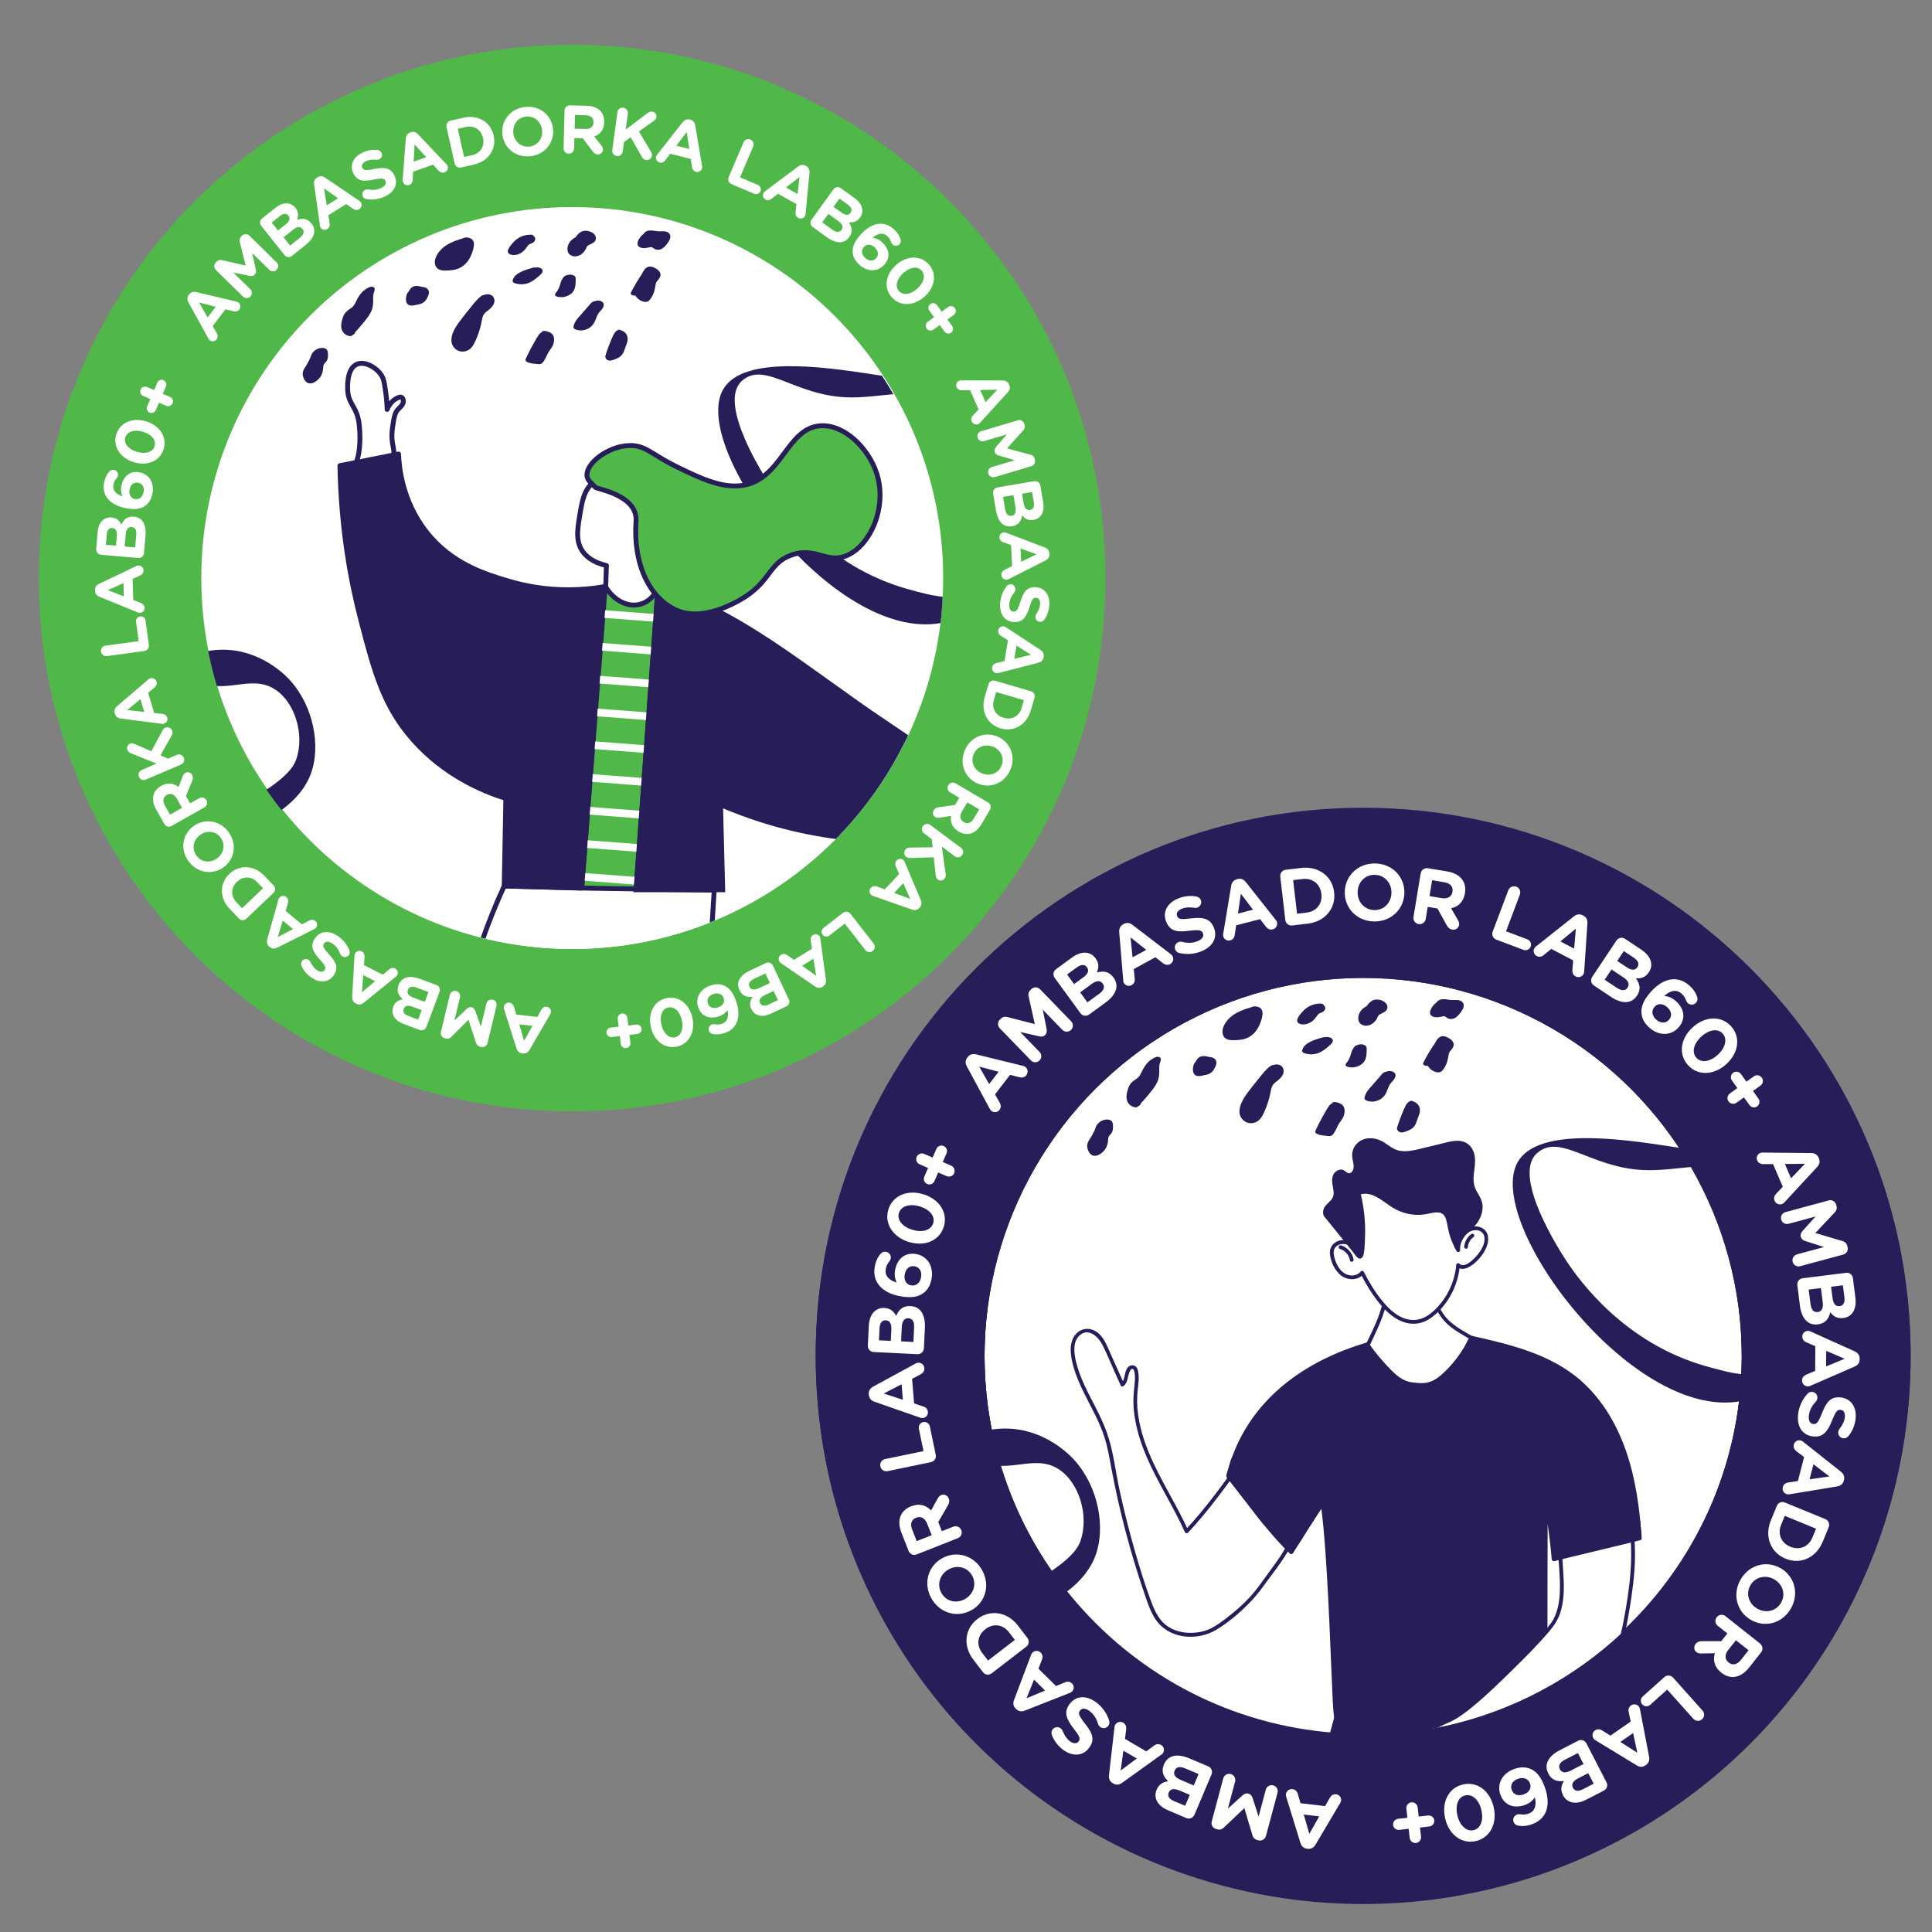 <?xml version="1.0" encoding="UTF-8"?>
<svg id="Layer_1" data-name="Layer 1" xmlns="http://www.w3.org/2000/svg" xmlns:xlink="http://www.w3.org/1999/xlink" viewBox="0 0 530 530">
  <rect x="0" y="0" width="530" height="530" fill="#808080" stroke="none"/>
  <defs>
    <style>
      .cls-1, .cls-2, .cls-3, .cls-4, .cls-5, .cls-6, .cls-7, .cls-8 {
        fill: none;
      }

      .cls-1, .cls-9, .cls-10, .cls-11, .cls-12, .cls-13, .cls-4, .cls-14, .cls-15, .cls-16 {
        stroke: #271e59;
      }

      .cls-1, .cls-10, .cls-15 {
        stroke-width: .69px;
      }

      .cls-1, .cls-11, .cls-15, .cls-16 {
        stroke-miterlimit: 10;
      }

      .cls-2 {
        clip-path: url(#clippath-2);
      }

      .cls-17, .cls-9, .cls-18 {
        fill: #fff;
      }

      .cls-9, .cls-10, .cls-12, .cls-13, .cls-4, .cls-14, .cls-18 {
        stroke-linecap: round;
        stroke-linejoin: round;
      }

      .cls-9, .cls-11, .cls-12, .cls-4, .cls-14 {
        stroke-width: 1.34px;
      }

      .cls-19, .cls-10, .cls-11, .cls-13, .cls-14, .cls-15, .cls-16 {
        fill: #271e59;
      }

      .cls-12, .cls-20 {
        fill: #4fb848;
      }

      .cls-13, .cls-16 {
        stroke-width: 1.03px;
      }

      .cls-3 {
        isolation: isolate;
      }

      .cls-5 {
        clip-path: url(#clippath-3);
      }

      .cls-18 {
        stroke: #fff;
        stroke-width: 1.34px;
      }

      .cls-7 {
        clip-path: url(#clippath);
      }

      .cls-8 {
        clip-path: url(#clippath-1);
      }
    </style>
    <clipPath id="clippath">
      <circle class="cls-6" cx="156.97" cy="159.03" r="101.75"/>
    </clipPath>
    <clipPath id="clippath-1">
      <circle class="cls-6" cx="156.97" cy="158.58" r="101.75"/>
    </clipPath>
    <clipPath id="clippath-2">
      <circle class="cls-6" cx="373.95" cy="371.77" r="104.21"/>
    </clipPath>
    <clipPath id="clippath-3">
      <circle class="cls-6" cx="373.95" cy="372.22" r="104.21"/>
    </clipPath>
  </defs>
  <g>
    <circle class="cls-17" cx="162.67" cy="167.11" r="117.19"/>
    <g>
      <circle class="cls-6" cx="156.97" cy="158.95" r="101.75"/>
      <path class="cls-20" d="m156.97,12.28C76.17,12.28,10.66,77.78,10.66,158.58s65.5,146.3,146.3,146.3,146.3-65.5,146.3-146.3S237.77,12.28,156.97,12.28Zm0,248.05c-56.19,0-101.75-45.56-101.75-101.75s45.56-101.77,101.75-101.77,101.77,45.56,101.77,101.77-45.56,101.75-101.77,101.75Z"/>
      <circle class="cls-6" cx="156.97" cy="158.95" r="146.3"/>
      <g class="cls-3">
        <g class="cls-3">
          <path class="cls-17" d="m57.15,92.84l-5.47-9.91c-.38-.69-.37-1.41.11-2.04l.1-.13c.48-.63,1.16-.81,1.92-.64l11.01,2.61c.22.05.41.12.56.23.61.47.74,1.32.28,1.93-.41.54-1,.66-1.63.5l-2.18-.55-3.5,4.61,1.16,2.04c.3.54.27,1.13-.09,1.61-.46.6-1.29.7-1.88.24-.17-.12-.29-.31-.39-.51Zm2.02-8.68l-4.56-1.17,2.35,4.08,2.2-2.9Z"/>
        </g>
      </g>
      <g class="cls-3">
        <g class="cls-3">
          <path class="cls-17" d="m59.22,74.05c-.58-.57-.58-1.47-.02-2.05l.22-.23c.43-.44.96-.53,1.46-.41l6.51,1.49-1.62-6.51c-.14-.56-.02-1.02.38-1.44l.22-.23c.57-.58,1.47-.59,2.04-.02l7.46,7.31c.58.57.59,1.47.02,2.05-.55.56-1.47.56-2.03,0l-4.68-4.59,1.01,4.54c.11.53.05,1-.32,1.37-.37.38-.83.45-1.37.35l-4.5-.91,4.67,4.58c.56.55.56,1.44,0,2.01-.55.56-1.43.57-1.99.02l-7.49-7.34Z"/>
        </g>
      </g>
      <g class="cls-3">
        <g class="cls-3">
          <path class="cls-17" d="m71.66,61.96c-.5-.63-.4-1.53.23-2.03l3.64-2.9c1.17-.94,2.36-1.35,3.41-1.23.84.1,1.54.48,2.1,1.18l.02.03c.92,1.16.82,2.3.42,3.29,1.55-.49,2.84-.39,3.94.99l.02.03c1.5,1.88.72,4.04-1.6,5.89l-3.76,3c-.63.5-1.53.4-2.03-.23l-6.4-8.02Zm6.7-.4c1-.8,1.37-1.62.76-2.39l-.02-.03c-.54-.67-1.37-.63-2.33.13l-2.23,1.78,1.73,2.17,2.08-1.66Zm3.91,3.66c1-.8,1.32-1.63.71-2.39l-.02-.03c-.55-.69-1.4-.71-2.56.22l-2.61,2.08,1.8,2.26,2.69-2.14Z"/>
        </g>
      </g>
      <g class="cls-3">
        <g class="cls-3">
          <path class="cls-17" d="m87.76,61.79l-1.6-11.21c-.11-.77.16-1.45.83-1.87l.14-.09c.67-.42,1.38-.35,2.03.09l9.37,6.35c.19.12.34.25.44.41.41.65.23,1.5-.43,1.91-.57.36-1.17.26-1.71-.11l-1.84-1.29-4.91,3.07.36,2.32c.09.61-.14,1.15-.65,1.47-.64.4-1.45.2-1.85-.44-.11-.18-.16-.39-.19-.61Zm4.97-7.4l-3.84-2.71.75,4.65,3.09-1.93Z"/>
        </g>
      </g>
      <g class="cls-3">
        <g class="cls-3">
          <path class="cls-17" d="m100.48,54.62c-.39-.06-.77-.34-.96-.74-.33-.68-.04-1.46.64-1.79.34-.16.63-.16.86-.12,1.21.23,2.39.16,3.54-.4,1.07-.52,1.5-1.25,1.17-1.94l-.02-.03c-.32-.66-.89-.8-3.11-.35-2.68.54-4.54.63-5.67-1.72l-.02-.04c-1.04-2.15,0-4.4,2.42-5.57,1.44-.7,2.87-.93,4.26-.77.37.03.83.25,1.07.75.33.68.04,1.46-.64,1.79-.25.12-.49.15-.75.13-1.11-.09-2.06.01-2.87.41-1,.48-1.3,1.19-1.02,1.77l.02.03c.38.78,1.01.79,3.31.32,2.7-.54,4.47-.33,5.47,1.74l.02.03c1.14,2.35-.02,4.54-2.57,5.77-1.55.75-3.36,1.04-5.13.73Z"/>
        </g>
      </g>
      <g class="cls-3">
        <g class="cls-3">
          <path class="cls-17" d="m110.47,49.28l.85-11.29c.06-.78.46-1.38,1.21-1.65l.16-.06c.74-.26,1.42-.05,1.96.52l7.79,8.22c.16.16.27.32.34.5.26.73-.1,1.51-.83,1.77-.64.23-1.19,0-1.64-.47l-1.52-1.65-5.45,1.94-.14,2.34c-.04.61-.39,1.09-.95,1.3-.71.25-1.46-.12-1.71-.83-.07-.2-.07-.42-.05-.64Zm6.44-6.16l-3.17-3.48-.26,4.7,3.43-1.22Z"/>
        </g>
      </g>
      <g class="cls-3">
        <g class="cls-3">
          <path class="cls-17" d="m122.49,34.83c-.18-.79.31-1.55,1.09-1.73l3.59-.81c4.03-.91,7.44,1.24,8.25,4.85v.04c.82,3.61-1.34,7.04-5.37,7.95l-3.59.81c-.79.18-1.55-.31-1.73-1.09l-2.25-10.01Zm7,7.75c2.31-.52,3.52-2.43,3.01-4.7v-.04c-.52-2.27-2.43-3.52-4.74-3l-2.18.49,1.74,7.73,2.18-.49Z"/>
        </g>
      </g>
      <g class="cls-3">
        <g class="cls-3">
          <path class="cls-17" d="m137.81,36.8v-.04c-.36-3.72,2.29-7.05,6.33-7.43,4.04-.38,7.22,2.35,7.58,6.07v.04c.36,3.72-2.29,7.05-6.33,7.43-4.04.38-7.22-2.35-7.58-6.07Zm10.9-1.04v-.04c-.22-2.24-2.04-3.96-4.36-3.74s-3.75,2.21-3.54,4.45v.04c.22,2.24,2.04,3.96,4.36,3.74,2.32-.22,3.75-2.21,3.54-4.45Z"/>
        </g>
      </g>
      <g class="cls-3">
        <g class="cls-3">
          <path class="cls-17" d="m154.87,30.31c.02-.81.68-1.43,1.48-1.41l4.56.12c1.67.04,2.95.54,3.8,1.43.71.75,1.08,1.79,1.05,3.03v.04c-.05,2.07-1.12,3.32-2.73,3.93l1.95,2.49c.27.36.45.67.44,1.12-.02.81-.71,1.32-1.4,1.3-.66-.02-1.08-.35-1.41-.79l-2.73-3.64-2.31-.06-.07,2.87c-.02.81-.67,1.43-1.48,1.41-.81-.02-1.43-.67-1.41-1.48l.26-10.37Zm5.7,5.09c1.41.04,2.24-.69,2.26-1.8v-.04c.03-1.24-.82-1.9-2.22-1.94l-2.87-.07-.1,3.77,2.93.07Z"/>
        </g>
      </g>
      <g class="cls-3">
        <g class="cls-3">
          <path class="cls-17" d="m169.37,30.79c.11-.8.83-1.35,1.63-1.24.8.11,1.35.83,1.24,1.63l-.6,4.37,6-4.53c.4-.31.78-.46,1.29-.39.8.11,1.24.79,1.14,1.5-.06.45-.31.75-.67,1.01l-4.13,2.92,3.32,5.57c.19.31.31.63.25,1.06-.11.8-.8,1.31-1.64,1.2-.56-.08-.86-.4-1.12-.85l-3.06-5.38-1.84,1.3-.35,2.61c-.11.8-.83,1.35-1.63,1.24-.8-.11-1.35-.83-1.24-1.63l1.41-10.39Z"/>
        </g>
      </g>
      <g class="cls-3">
        <g class="cls-3">
          <path class="cls-17" d="m180.3,42.39l6.99-8.9c.49-.61,1.16-.89,1.92-.69l.16.04c.76.19,1.2.75,1.34,1.52l1.89,11.16c.04.22.05.42,0,.6-.19.75-.93,1.2-1.67,1.01-.66-.17-1-.66-1.1-1.31l-.35-2.22-5.61-1.43-1.42,1.87c-.38.49-.93.69-1.51.55-.73-.19-1.15-.91-.96-1.64.05-.2.17-.38.32-.56Zm8.78-1.53l-.7-4.65-2.83,3.76,3.53.9Z"/>
        </g>
      </g>
      <g class="cls-3">
        <g class="cls-3">
          <path class="cls-17" d="m203.96,39.05c.32-.74,1.16-1.08,1.9-.76.74.32,1.08,1.16.76,1.9l-3.61,8.45,4.92,2.1c.67.29.98,1.05.69,1.73-.29.67-1.05.98-1.72.69l-6.25-2.67c-.74-.32-1.08-1.16-.76-1.9l4.08-9.53Z"/>
        </g>
      </g>
      <g class="cls-3">
        <g class="cls-3">
          <path class="cls-17" d="m209.92,52.43l9.06-6.78c.63-.47,1.35-.56,2.04-.17l.15.08c.69.39.97,1.04.9,1.82l-1.07,11.27c-.02.23-.06.42-.15.58-.38.67-1.21.92-1.88.54-.59-.33-.79-.9-.73-1.55l.24-2.23-5.05-2.83-1.86,1.43c-.49.37-1.08.43-1.6.13-.66-.37-.87-1.18-.5-1.83.1-.18.27-.32.45-.46Zm8.88.8l.53-4.68-3.71,2.89,3.18,1.78Z"/>
        </g>
      </g>
      <g class="cls-3">
        <g class="cls-3">
          <path class="cls-17" d="m228.64,51.94c.47-.65,1.37-.8,2.02-.32l3.77,2.73c1.22.88,1.93,1.91,2.1,2.96.13.84-.05,1.61-.58,2.34l-.02.03c-.87,1.2-1.99,1.41-3.06,1.29.89,1.36,1.14,2.63.1,4.06l-.02.03c-1.41,1.95-3.7,1.78-6.1.04l-3.9-2.82c-.65-.47-.8-1.37-.33-2.02l6.01-8.31Zm-.3,11.09c1.04.75,1.92.83,2.5.04l.02-.03c.52-.72.3-1.54-.9-2.41l-2.71-1.96-1.7,2.34,2.79,2.01Zm2.48-4.74c1.04.75,1.93.89,2.5.1l.02-.03c.51-.7.24-1.49-.75-2.21l-2.31-1.67-1.63,2.25,2.16,1.56Z"/>
        </g>
      </g>
      <g class="cls-3">
        <g class="cls-3">
          <path class="cls-17" d="m233.91,69.11c-.07-1.35.42-2.8,2.17-4.74l.03-.03c2.71-3.02,6.17-4.1,9.09-1.48.98.88,1.56,1.83,1.83,2.71.16.5.12.99-.27,1.42-.5.56-1.35.58-1.91.07-.18-.16-.31-.41-.39-.63-.22-.65-.5-1.16-1.09-1.69-1.21-1.09-2.71-.67-4,.49.78.12,1.63.33,2.59,1.19,1.94,1.75,2.47,4.17.63,6.2l-.03.03c-1.8,2-4.65,1.94-6.77.03-1.27-1.14-1.81-2.28-1.88-3.58Zm6.42,1.73l.03-.03c.74-.82.64-2-.42-2.96-1.06-.95-2.2-.92-2.95-.1l-.03.03c-.74.82-.66,2.03.4,2.99s2.22.91,2.97.07Z"/>
        </g>
      </g>
      <g class="cls-3">
        <g class="cls-3">
          <path class="cls-17" d="m245.79,72.71l.03-.02c2.84-2.55,6.64-2.78,8.98-.18,2.32,2.59,1.69,6.3-1.15,8.85l-.03.02c-2.84,2.55-6.63,2.79-8.97.18s-1.69-6.3,1.14-8.85Zm5.82,6.49l.03-.02c1.78-1.59,2.34-3.66,1.19-4.95s-3.21-.96-5,.65l-.03.02c-1.79,1.61-2.35,3.65-1.19,4.95,1.17,1.3,3.22.94,5-.65Z"/>
        </g>
      </g>
      <g class="cls-3">
        <g class="cls-3">
          <path class="cls-17" d="m256.24,87.01l-1.3-1.8c-.42-.58-.29-1.39.29-1.81.58-.42,1.39-.29,1.81.29l1.3,1.8,1.75-1.27c.59-.43,1.43-.29,1.86.3s.29,1.43-.3,1.86l-1.75,1.27,1.3,1.8c.42.58.29,1.39-.29,1.81-.58.42-1.39.29-1.81-.29l-1.3-1.8-1.75,1.26c-.59.43-1.43.29-1.86-.3s-.29-1.43.3-1.86l1.75-1.26Z"/>
        </g>
      </g>
      <g class="cls-3">
        <g class="cls-3">
          <path class="cls-17" d="m263.74,104.35l11.32.02c.78,0,1.41.36,1.73,1.08l.07.15c.32.72.15,1.41-.37,1.99l-7.62,8.37c-.15.17-.3.3-.47.37-.71.31-1.51,0-1.83-.69-.27-.62-.09-1.19.35-1.67l1.53-1.64-2.33-5.29-2.35.03c-.62,0-1.12-.31-1.36-.86-.3-.69.01-1.46.7-1.77.19-.08.41-.1.63-.09Zm6.62,5.97l3.24-3.42-4.71.08,1.47,3.33Z"/>
        </g>
      </g>
      <g class="cls-3">
        <g class="cls-3">
          <path class="cls-17" d="m279.17,115.29c.77-.23,1.57.2,1.8.97l.09.31c.18.59,0,1.1-.34,1.47l-4.46,4.97,6.48,1.74c.55.15.91.47,1.07,1.03l.09.31c.23.77-.2,1.57-.97,1.8l-10.01,2.98c-.77.23-1.57-.2-1.8-.97-.23-.76.22-1.56.98-1.78l6.28-1.87-4.47-1.31c-.52-.16-.89-.44-1.04-.94-.15-.5.01-.94.36-1.36l2.98-3.49-6.26,1.87c-.76.23-1.53-.21-1.76-.97-.23-.76.19-1.53.95-1.75l10.04-2.99Z"/>
        </g>
      </g>
      <g class="cls-3">
        <g class="cls-3">
          <path class="cls-17" d="m283.73,132.01c.8-.13,1.53.39,1.67,1.19l.78,4.59c.25,1.48.04,2.72-.58,3.58-.49.69-1.17,1.11-2.05,1.26h-.04c-1.46.25-2.41-.39-3.08-1.23-.32,1.6-1.03,2.67-2.78,2.96h-.04c-2.37.41-3.88-1.32-4.38-4.24l-.8-4.74c-.13-.8.39-1.53,1.19-1.67l10.11-1.71Zm-8,7.7c.21,1.26.79,1.94,1.75,1.78h.04c.87-.15,1.3-.89,1.05-2.35l-.56-3.3-2.85.48.57,3.39Zm5.09-1.64c.21,1.26.75,1.99,1.72,1.82h.04c.85-.15,1.22-.9,1.02-2.1l-.48-2.81-2.74.46.44,2.63Z"/>
        </g>
      </g>
      <g class="cls-3">
        <g class="cls-3">
          <path class="cls-17" d="m276.07,146.17l10.58,4.03c.73.28,1.19.84,1.23,1.63v.17c.05.79-.35,1.37-1.05,1.73l-10.09,5.12c-.2.1-.39.17-.57.18-.77.04-1.42-.53-1.46-1.3-.04-.68.33-1.15.92-1.44l2.02-.99-.3-5.78-2.21-.8c-.58-.21-.94-.68-.97-1.29-.04-.75.53-1.36,1.28-1.4.21-.01.42.05.63.14Zm4.07,7.93l4.24-2.05-4.43-1.59.19,3.64Z"/>
        </g>
      </g>
      <g class="cls-3">
        <g class="cls-3">
          <path class="cls-17" d="m276.18,160.77c.24-.31.67-.51,1.12-.48.75.04,1.3.67,1.26,1.42-.02.38-.17.63-.31.81-.79.95-1.3,2.02-1.37,3.29-.07,1.18.36,1.92,1.13,1.96h.04c.73.04,1.13-.39,1.82-2.55.82-2.61,1.65-4.27,4.26-4.13h.04c2.38.13,3.85,2.14,3.7,4.82-.09,1.59-.58,2.96-1.39,4.1-.21.31-.62.61-1.18.57-.75-.04-1.3-.67-1.26-1.42.02-.28.1-.5.25-.72.62-.93.98-1.81,1.04-2.71.06-1.11-.41-1.72-1.05-1.75h-.04c-.86-.05-1.18.5-1.88,2.73-.84,2.62-1.88,4.07-4.17,3.94h-.04c-2.61-.15-3.96-2.22-3.8-5.05.1-1.73.72-3.44,1.85-4.84Z"/>
        </g>
      </g>
      <g class="cls-3">
        <g class="cls-3">
          <path class="cls-17" d="m276,172.1l9.46,6.21c.65.43.98,1.08.85,1.86l-.03.17c-.13.78-.65,1.26-1.4,1.46l-10.96,2.83c-.22.06-.41.08-.6.05-.76-.13-1.27-.82-1.15-1.58.11-.67.57-1.05,1.21-1.21l2.18-.53.95-5.71-1.98-1.26c-.52-.33-.77-.87-.67-1.46.12-.74.81-1.22,1.55-1.1.2.03.4.14.58.27Zm2.26,8.62l4.58-1.09-3.98-2.51-.6,3.6Z"/>
        </g>
      </g>
      <g class="cls-3">
        <g class="cls-3">
          <path class="cls-17" d="m282.82,189.62c.78.23,1.21,1.02.98,1.79l-1.04,3.53c-1.16,3.97-4.68,5.91-8.24,4.87h-.04c-3.55-1.05-5.51-4.6-4.35-8.56l1.04-3.53c.23-.78,1.02-1.21,1.79-.98l9.84,2.88Zm-10.17,2.37c-.67,2.27.42,4.25,2.65,4.91h.04c2.23.67,4.25-.41,4.92-2.68l.63-2.14-7.61-2.23-.63,2.15Z"/>
        </g>
      </g>
      <g class="cls-3">
        <g class="cls-3">
          <path class="cls-17" d="m273.68,202.08h.03c3.43,1.51,5.06,5.43,3.43,9.15s-5.56,5.18-8.98,3.69h-.04c-3.43-1.51-5.05-5.43-3.43-9.15,1.62-3.72,5.56-5.18,8.98-3.69Zm-4.38,10.04h.03c2.07.92,4.45.15,5.38-1.98.93-2.13-.11-4.35-2.18-5.25h-.03c-2.07-.92-4.45-.15-5.38,1.98s.11,4.35,2.18,5.25Z"/>
        </g>
      </g>
      <g class="cls-3">
        <g class="cls-3">
          <path class="cls-17" d="m271.08,220.13c.7.41.92,1.28.51,1.98l-2.31,3.94c-.85,1.44-1.91,2.32-3.09,2.63-1,.26-2.09.08-3.16-.55l-.03-.02c-1.78-1.05-2.36-2.58-2.12-4.29l-3.12.5c-.45.06-.8.07-1.19-.16-.7-.41-.81-1.26-.46-1.86.33-.57.83-.78,1.37-.85l4.5-.62,1.17-1.99-2.48-1.46c-.7-.41-.92-1.28-.51-1.98s1.28-.92,1.98-.51l8.94,5.25Zm-7.21,2.52c-.71,1.21-.47,2.29.48,2.85l.03.02c1.07.63,2.06.21,2.77-1.01l1.46-2.48-3.26-1.91-1.48,2.53Z"/>
        </g>
      </g>
      <g class="cls-3">
        <g class="cls-3">
          <path class="cls-17" d="m263.64,232.58c.65.48.78,1.38.29,2.02-.48.65-1.38.78-2.02.29l-3.54-2.64,1.05,7.44c.07.5.02.91-.28,1.32-.48.65-1.29.7-1.87.27-.36-.27-.51-.64-.56-1.07l-.56-5.03-6.48.2c-.36.01-.7-.03-1.05-.29-.65-.48-.76-1.34-.25-2.02.34-.45.76-.55,1.29-.56l6.19-.07-.25-2.25-2.11-1.57c-.65-.48-.78-1.38-.29-2.02.48-.65,1.38-.78,2.02-.29l8.4,6.27Z"/>
        </g>
      </g>
      <g class="cls-3">
        <g class="cls-3">
          <path class="cls-17" d="m248.21,236.53l4.4,10.43c.3.72.22,1.44-.32,2.02l-.12.12c-.54.57-1.24.69-1.98.43l-10.68-3.75c-.21-.07-.39-.16-.53-.29-.56-.53-.6-1.39-.07-1.95.46-.49,1.06-.55,1.68-.33l2.11.77,3.96-4.21-.94-2.15c-.24-.56-.15-1.15.26-1.59.51-.55,1.35-.56,1.9-.05.15.14.25.34.33.55Zm-2.92,8.42l4.41,1.65-1.91-4.3-2.5,2.65Z"/>
        </g>
      </g>
      <g class="cls-3">
        <g class="cls-3">
          <path class="cls-17" d="m239.66,258.84c.5.64.38,1.53-.25,2.03s-1.53.38-2.03-.25l-5.64-7.25-4.23,3.29c-.58.45-1.4.35-1.85-.23-.45-.58-.35-1.4.23-1.85l5.37-4.17c.64-.5,1.53-.38,2.03.25l6.37,8.18Z"/>
        </g>
      </g>
      <g class="cls-3">
        <g class="cls-3">
          <path class="cls-17" d="m225.05,257.56l1.54,11.21c.1.78-.16,1.45-.83,1.86l-.14.09c-.67.41-1.38.34-2.03-.1l-9.34-6.39c-.19-.13-.33-.26-.43-.42-.41-.66-.22-1.5.44-1.9.58-.36,1.17-.26,1.71.11l1.84,1.29,4.92-3.04-.35-2.32c-.09-.61.15-1.15.66-1.47.64-.4,1.45-.19,1.85.45.11.18.15.39.18.62Zm-5,7.38l3.83,2.73-.73-4.65-3.1,1.92Z"/>
        </g>
      </g>
      <g class="cls-3">
        <g class="cls-3">
          <path class="cls-17" d="m216.42,274.16c.34.73.04,1.58-.7,1.92l-4.22,1.98c-1.36.64-2.61.77-3.61.41-.8-.29-1.38-.83-1.77-1.64l-.02-.04c-.63-1.34-.27-2.43.36-3.3-1.62.12-2.85-.28-3.6-1.88l-.02-.03c-1.02-2.18.24-4.09,2.92-5.36l4.35-2.04c.73-.34,1.58-.04,1.92.7l4.36,9.28Zm-9.56-5.64c-1.16.54-1.66,1.28-1.25,2.16l.02.03c.38.8,1.2,1.01,2.54.38l3.03-1.42-1.23-2.62-3.11,1.46Zm2.95,4.47c-1.16.54-1.71,1.26-1.3,2.14l.02.03c.37.78,1.19.94,2.29.42l2.58-1.21-1.18-2.52-2.41,1.13Z"/>
        </g>
      </g>
      <g class="cls-3">
        <g class="cls-3">
          <path class="cls-17" d="m198.84,270.47c1.22.59,2.25,1.73,3.1,4.2v.04c1.34,3.84.61,7.38-3.1,8.66-1.24.43-2.36.48-3.26.29-.51-.1-.92-.38-1.12-.93-.25-.71.15-1.46.86-1.71.23-.08.51-.08.74-.04.68.12,1.25.12,2-.13,1.54-.53,1.9-2.04,1.51-3.74-.48.62-1.07,1.26-2.3,1.69-2.47.85-4.84.14-5.73-2.45v-.04c-.89-2.54.55-5,3.25-5.93,1.62-.56,2.88-.48,4.05.09Zm-4.63,4.78v.04c.37,1.05,1.45,1.53,2.8,1.06,1.35-.47,1.87-1.48,1.51-2.53v-.03c-.37-1.05-1.47-1.57-2.82-1.1s-1.87,1.5-1.5,2.56Z"/>
        </g>
      </g>
      <g class="cls-3">
        <g class="cls-3">
          <path class="cls-17" d="m189.93,279.12v.04c.86,3.72-.78,7.16-4.18,7.94-3.39.78-6.33-1.57-7.19-5.29v-.04c-.86-3.72.76-7.15,4.18-7.94,3.42-.79,6.33,1.57,7.19,5.29Zm-8.5,1.95v.04c.54,2.33,2.08,3.82,3.76,3.44,1.68-.39,2.39-2.34,1.86-4.68v-.04c-.55-2.34-2.06-3.83-3.77-3.44-1.7.39-2.39,2.36-1.85,4.68Z"/>
        </g>
      </g>
      <g class="cls-3">
        <g class="cls-3">
          <path class="cls-17" d="m172.37,281.33l2.2-.26c.71-.09,1.36.42,1.44,1.13.09.71-.42,1.36-1.13,1.44l-2.2.26.26,2.14c.09.73-.44,1.4-1.17,1.48s-1.4-.44-1.48-1.16l-.26-2.14-2.2.26c-.71.09-1.36-.42-1.44-1.13-.09-.71.42-1.36,1.13-1.44l2.2-.26-.26-2.14c-.09-.73.44-1.4,1.17-1.48s1.4.44,1.48,1.16l.26,2.14Z"/>
        </g>
      </g>
      <g class="cls-3">
        <g class="cls-3">
          <path class="cls-17" d="m150.92,278.28l-5.69,9.78c-.4.67-1.02,1.04-1.81.95l-.17-.02c-.78-.09-1.3-.58-1.54-1.32l-3.42-10.79c-.07-.22-.11-.41-.08-.6.08-.76.75-1.32,1.52-1.23.67.07,1.08.52,1.27,1.14l.65,2.15,5.75.63,1.15-2.05c.3-.53.83-.82,1.42-.75.75.08,1.26.74,1.18,1.49-.02.21-.12.4-.24.6Zm-8.48,2.73l1.33,4.51,2.29-4.11-3.62-.4Z"/>
        </g>
      </g>
      <g class="cls-3">
        <g class="cls-3">
          <path class="cls-17" d="m133.74,286.14c-.19.79-.96,1.26-1.74,1.07l-.31-.07c-.6-.14-.95-.56-1.1-1.04l-2.07-6.35-4.75,4.73c-.41.41-.86.55-1.43.41l-.31-.07c-.79-.19-1.26-.96-1.07-1.74l2.44-10.16c.19-.79.96-1.26,1.74-1.07.77.18,1.24.97,1.05,1.74l-1.53,6.37,3.38-3.21c.4-.37.83-.55,1.34-.43.51.12.81.48,1,.99l1.53,4.33,1.53-6.36c.18-.77.95-1.22,1.72-1.04.77.18,1.22.93,1.04,1.7l-2.45,10.19Z"/>
        </g>
      </g>
      <g class="cls-3">
        <g class="cls-3">
          <path class="cls-17" d="m116.97,281.7c-.28.76-1.11,1.13-1.86.85l-4.36-1.63c-1.41-.53-2.37-1.33-2.81-2.29-.35-.77-.38-1.56-.06-2.41v-.04c.53-1.39,1.56-1.89,2.63-2.05-1.22-1.08-1.79-2.23-1.17-3.89v-.04c.86-2.25,3.11-2.69,5.89-1.66l4.5,1.68c.76.28,1.13,1.1.85,1.86l-3.59,9.61Zm-3.78-5.54c-1.2-.45-2.1-.34-2.44.57v.04c-.32.81.15,1.5,1.29,1.93l2.67,1,.97-2.6-2.5-.93Zm1.13-5.23c-1.2-.45-2.08-.29-2.42.62v.04c-.32.83.1,1.57,1.49,2.09l3.13,1.17,1.01-2.71-3.22-1.2Z"/>
        </g>
      </g>
      <g class="cls-3">
        <g class="cls-3">
          <path class="cls-17" d="m108.55,267.97l-8.79,7.13c-.61.49-1.32.61-2.03.25l-.15-.08c-.7-.36-1.01-1-.97-1.78l.63-11.3c.01-.23.05-.42.13-.59.35-.69,1.17-.96,1.85-.61.6.31.82.86.79,1.52l-.15,2.24,5.15,2.63,1.8-1.5c.47-.39,1.06-.47,1.6-.2.67.34.92,1.14.57,1.81-.09.18-.26.33-.43.47Zm-8.9-.46l-.35,4.69,3.6-3.03-3.24-1.66Z"/>
        </g>
      </g>
      <g class="cls-3">
        <g class="cls-3">
          <path class="cls-17" d="m95.87,260.75c.14.36.1.83-.14,1.21-.41.63-1.23.79-1.86.37-.31-.21-.46-.46-.55-.67-.43-1.16-1.09-2.13-2.16-2.83-.99-.65-1.84-.65-2.27,0l-.02.03c-.4.61-.23,1.17,1.3,2.85,1.84,2.02,2.87,3.57,1.44,5.75l-.02.03c-1.31,1.99-3.78,2.26-6.02.79-1.33-.88-2.27-1.98-2.85-3.26-.16-.33-.21-.84.09-1.31.41-.63,1.23-.79,1.86-.37.24.16.38.34.5.58.49,1,1.07,1.76,1.82,2.25.93.61,1.69.5,2.04-.03l.02-.03c.47-.72.16-1.27-1.42-3-1.85-2.05-2.58-3.67-1.32-5.59l.02-.03c1.43-2.18,3.9-2.32,6.27-.76,1.45.95,2.62,2.35,3.26,4.03Z"/>
        </g>
      </g>
      <g class="cls-3">
        <g class="cls-3">
          <path class="cls-17" d="m86.15,254.91l-10.12,5.07c-.7.35-1.42.31-2.03-.19l-.13-.11c-.61-.5-.77-1.19-.56-1.95l3.05-10.9c.06-.22.13-.4.25-.54.49-.59,1.35-.69,1.94-.2.52.43.62,1.02.44,1.65l-.63,2.16,4.46,3.68,2.08-1.08c.55-.28,1.14-.23,1.6.15.58.48.65,1.31.17,1.89-.13.16-.32.27-.52.37Zm-8.59-2.36l-1.35,4.51,4.17-2.19-2.81-2.32Z"/>
        </g>
      </g>
      <g class="cls-3">
        <g class="cls-3">
          <path class="cls-17" d="m67.57,252.03c-.58.56-1.49.53-2.04-.05l-2.54-2.67c-2.85-2.99-2.76-7.02-.08-9.57l.03-.03c2.68-2.55,6.73-2.46,9.58.53l2.54,2.67c.56.58.53,1.49-.05,2.05l-7.43,7.07Zm3.05-9.98c-1.63-1.71-3.89-1.77-5.58-.16l-.03.03c-1.69,1.61-1.77,3.89-.14,5.6l1.54,1.62,5.74-5.47-1.54-1.62Z"/>
        </g>
      </g>
      <g class="cls-3">
        <g class="cls-3">
          <path class="cls-17" d="m61.39,237.87l-.03.02c-3.01,2.22-7.22,1.66-9.63-1.61-2.41-3.27-1.7-7.41,1.31-9.62l.03-.02c3.01-2.22,7.22-1.66,9.63,1.61,2.4,3.27,1.7,7.41-1.31,9.62Zm-6.49-8.82l-.03.02c-1.82,1.34-2.35,3.78-.97,5.66,1.38,1.88,3.82,2.09,5.64.75l.03-.02c1.82-1.34,2.35-3.78.97-5.66-1.38-1.88-3.82-2.09-5.64-.75Z"/>
        </g>
      </g>
      <g class="cls-3">
        <g class="cls-3">
          <path class="cls-17" d="m47.06,226.58c-.7.4-1.57.16-1.97-.55l-2.25-3.97c-.82-1.46-1.05-2.82-.72-3.99.28-1,.98-1.85,2.06-2.46l.03-.02c1.8-1.02,3.42-.75,4.78.32l1.14-2.95c.17-.42.34-.73.73-.95.7-.4,1.49-.07,1.83.54.32.57.26,1.11.05,1.61l-1.72,4.21,1.14,2.01,2.5-1.41c.7-.4,1.57-.16,1.97.55.4.7.15,1.57-.55,1.97l-9.03,5.1Zm1.44-7.5c-.69-1.23-1.74-1.56-2.71-1.02l-.03.02c-1.08.61-1.21,1.68-.52,2.9l1.41,2.5,3.29-1.86-1.44-2.55Z"/>
        </g>
      </g>
      <g class="cls-3">
        <g class="cls-3">
          <path class="cls-17" d="m40.02,213.88c-.74.32-1.58-.02-1.9-.76-.32-.74.02-1.58.76-1.9l4.06-1.74-6.97-2.82c-.47-.19-.8-.43-1-.9-.32-.74.05-1.47.7-1.75.42-.18.81-.12,1.21.05l4.63,2.04,3.07-5.71c.17-.32.38-.59.78-.76.74-.32,1.54.02,1.87.79.22.52.1.94-.16,1.4l-3.05,5.39,2.07.91,2.42-1.04c.74-.32,1.58.02,1.9.76.32.74-.02,1.58-.76,1.9l-9.64,4.12Z"/>
        </g>
      </g>
      <g class="cls-3">
        <g class="cls-3">
          <path class="cls-17" d="m44.34,198.55l-11.23-1.43c-.78-.1-1.36-.54-1.58-1.29l-.05-.16c-.23-.76.03-1.42.62-1.93l8.6-7.36c.17-.15.33-.26.51-.31.74-.22,1.5.18,1.72.92.19.65-.06,1.19-.56,1.62l-1.73,1.44,1.66,5.54,2.33.26c.61.07,1.07.44,1.25,1.02.21.72-.19,1.45-.91,1.67-.2.06-.42.05-.64.01Zm-5.82-6.75l-3.64,2.99,4.68.5-1.04-3.49Z"/>
        </g>
      </g>
      <g class="cls-3">
        <g class="cls-3">
          <path class="cls-17" d="m29.33,179.99c-.8.11-1.52-.44-1.63-1.24-.11-.8.44-1.52,1.24-1.63l9.1-1.24-.72-5.3c-.1-.73.4-1.38,1.12-1.48.73-.1,1.38.4,1.48,1.12l.92,6.74c.11.8-.44,1.52-1.24,1.63l-10.27,1.4Z"/>
        </g>
      </g>
      <g class="cls-3">
        <g class="cls-3">
          <path class="cls-17" d="m37.74,167.99l-10.48-4.29c-.72-.3-1.17-.87-1.19-1.66v-.17c-.03-.79.39-1.37,1.09-1.7l10.21-4.88c.2-.1.39-.16.58-.17.77-.02,1.41.56,1.43,1.33.02.68-.36,1.14-.96,1.42l-2.04.94.17,5.78,2.18.86c.57.23.92.71.94,1.31.02.75-.56,1.35-1.31,1.37-.21,0-.42-.06-.62-.15Zm-3.87-8.03l-4.29,1.94,4.39,1.7-.1-3.64Z"/>
        </g>
      </g>
      <g class="cls-3">
        <g class="cls-3">
          <path class="cls-17" d="m27.71,152.18c-.8-.07-1.38-.76-1.32-1.57l.4-4.64c.13-1.5.64-2.64,1.46-3.32.65-.55,1.41-.78,2.31-.71h.04c1.48.13,2.23.99,2.68,1.97.71-1.47,1.67-2.32,3.43-2.17h.04c2.4.21,3.42,2.26,3.17,5.22l-.42,4.79c-.07.8-.76,1.39-1.57,1.32l-10.22-.88Zm4.33-5.13c.11-1.27-.23-2.11-1.2-2.2h-.04c-.86-.08-1.41.55-1.51,1.77l-.25,2.84,2.77.24.23-2.66Zm5.34-.31c.11-1.27-.27-2.08-1.24-2.16h-.04c-.88-.08-1.48.53-1.61,2.01l-.29,3.33,2.88.25.3-3.42Z"/>
        </g>
      </g>
      <g class="cls-3">
        <g class="cls-3">
          <path class="cls-17" d="m39.72,138.83c-1.12.76-2.62,1.08-5.18.58h-.04c-3.98-.78-6.69-3.19-5.94-7.04.25-1.29.77-2.28,1.38-2.96.34-.39.79-.61,1.36-.5.74.14,1.19.86,1.05,1.6-.05.24-.19.48-.34.66-.45.52-.74,1.02-.89,1.8-.31,1.6.82,2.67,2.48,3.18-.3-.73-.56-1.56-.31-2.84.5-2.56,2.3-4.26,5-3.73h.04c2.64.52,4.05,3,3.5,5.8-.33,1.68-1.03,2.73-2.11,3.45Zm-1.81-6.4h-.04c-1.09-.22-2.05.47-2.32,1.88-.27,1.4.34,2.36,1.43,2.58h.04c1.09.22,2.08-.47,2.36-1.87s-.36-2.37-1.47-2.58Z"/>
        </g>
      </g>
      <g class="cls-3">
        <g class="cls-3">
          <path class="cls-17" d="m36.71,126.79h-.04c-3.64-1.14-5.8-4.28-4.77-7.62,1.03-3.32,4.54-4.69,8.18-3.57h.04c3.64,1.14,5.8,4.26,4.77,7.62-1.04,3.36-4.54,4.69-8.18,3.57Zm2.57-8.33h-.04c-2.28-.72-4.35-.13-4.86,1.52-.51,1.65.83,3.24,3.12,3.95h.04c2.3.72,4.34.15,4.86-1.52.52-1.67-.84-3.25-3.12-3.95Z"/>
        </g>
      </g>
      <g class="cls-3">
        <g class="cls-3">
          <path class="cls-17" d="m43.61,110.48l-.87,2.04c-.28.66-1.05.96-1.7.68-.65-.28-.96-1.05-.68-1.7l.87-2.04-1.98-.85c-.67-.29-.99-1.08-.7-1.75s1.08-.99,1.75-.7l1.98.85.87-2.04c.28-.66,1.05-.96,1.7-.68.66.28.96,1.05.68,1.7l-.87,2.04,1.99.85c.67.29.99,1.08.7,1.75-.29.67-1.08.99-1.75.7l-1.99-.85Z"/>
        </g>
      </g>
      <circle class="cls-6" cx="156.97" cy="158.95" r="101.75"/>
      <g>
        <g>
          <path class="cls-19" d="m127.54,66c-1.5.45-3.02.92-4.36,1.75s-2.51,2.03-2.94,3.54c-.2.69-.17,1.56.42,1.96.34.23.77.24,1.18.24,1.37,0,2.79-.04,4-.66,1.9-.98,2.86-3.17,3.29-5.26.09-.47.15-1.03-.2-1.36-.24-.23-.59-.27-.91-.3"/>
          <path class="cls-19" d="m127.27,65.29c-2.01.62-4.07,1.26-5.7,2.63-1.3,1.09-2.78,3.14-2.12,4.92.39,1.06,1.42,1.36,2.45,1.37s2.13-.03,3.16-.3c1.9-.5,3.29-1.9,4.08-3.66.42-.91.78-1.95.87-2.95.05-.55-.03-1.07-.39-1.5-.43-.5-1.04-.6-1.66-.66-.4-.04-.81.35-.77.75.04.47.49.69.9.72.08,0,.22.02.28.05-.07-.04,0,0,0,.13.04.3-.07.63-.13.92-.16.67-.36,1.33-.66,1.96-.6,1.26-1.53,2.35-2.91,2.75-.77.23-1.56.27-2.35.27-.49,0-1.22.19-1.33-.44-.22-1.29.98-2.62,1.88-3.37,1.41-1.16,3.23-1.69,4.95-2.22,1.03-.32.4-1.72-.55-1.44h0v.06Z"/>
        </g>
        <g>
          <path class="cls-19" d="m132.79,81.29c-.62.43-1.13.99-1.63,1.57-1.54,1.78-3.02,3.64-4.44,5.53-.64.86-1.28,1.75-1.68,2.75s-.54,2.13-.17,3.16c.39,1.09,1.53,1.97,2.64,1.69.92-.24,1.5-1.17,1.92-2.03.87-1.81,1.5-3.75,1.89-5.71.15-.78.28-1.6.77-2.23.36-.47.89-.79,1.36-1.16.5-.37.97-.83,1.21-1.41s.25-1.29-.12-1.78-1.17-.7-1.66-.31"/>
          <path class="cls-19" d="m132.15,81.11c-1.26.91-2.22,2.22-3.19,3.41-1.07,1.3-2.12,2.63-3.13,4-1.42,1.93-3.22,5.23-.87,7.23.9.77,2.16.9,3.23.43,1.18-.51,1.77-1.64,2.28-2.75.64-1.44,1.16-2.94,1.5-4.47.16-.69.24-1.38.45-2.05.25-.78.74-1.22,1.37-1.68,1.04-.77,2.31-2.03,1.7-3.46-.55-1.3-2.24-1.25-3.28-.6-.31.2-.17.45.11.56.36.15.86-.03,1.17-.22-.19.12.16.28.24.39.16.22.23.5.24.77.03.56-.24,1.07-.62,1.48-.69.75-1.68,1.14-2.23,2.04s-.62,1.98-.84,2.99c-.27,1.16-.63,2.28-1.06,3.38-.36.92-.75,2.03-1.46,2.74-.84.83-1.86-.47-2.12-1.26-.77-2.34,1.01-4.51,2.32-6.24.83-1.09,1.68-2.17,2.55-3.22s1.75-2.27,2.89-3.09c.3-.22.19-.45-.11-.56-.34-.13-.89,0-1.17.22h0l.02-.03h0Z"/>
        </g>
        <g>
          <path class="cls-19" d="m146.74,73.75c-.89.23-1.75.51-2.59.86-.59.24-1.18.52-1.68.92s-.89.97-.99,1.61c0,.05-.02.12,0,.17.04.11.15.16.25.2,1.01.36,2.13.16,3.09-.31s1.77-1.18,2.56-1.88c.2-.17.4-.36.54-.59s.17-.54.04-.77-.49-.34-.69-.17"/>
          <path class="cls-19" d="m146.18,73.46c-1.29.34-2.64.74-3.81,1.41-.52.31-1.01.69-1.34,1.19-.24.36-.64,1.07-.2,1.42.25.2.63.3.94.36.39.09.79.13,1.19.15.67,0,1.34-.11,1.97-.34,1.19-.43,2.19-1.28,3.13-2.11.43-.37,1.04-.97.69-1.6-.17-.3-.55-.45-.87-.52-.4-.09-.96-.15-1.33.09-.3.19.04.39.25.45.3.11.86.22,1.16.03.04-.03.09-.05.13-.07l-.31.08c-.6-.28-.82-.31-.66-.09.04.05.05.12.07.2.02.13-.03.28-.08.39-.11.24-.35.43-.54.6-.43.37-.86.75-1.31,1.1-.77.56-1.84,1.23-2.82,1.11-.05,0-.11-.02-.17-.03-.15-.05-.13-.05.02,0,0-.07.02-.12.03-.19.05-.27.17-.52.32-.75.3-.44.71-.79,1.18-1.06,1.07-.6,2.3-.99,3.48-1.29.31-.08.34-.3.05-.44-.32-.17-.82-.23-1.18-.13h0l.03.02h-.01Z"/>
        </g>
        <g>
          <path class="cls-19" d="m145.57,65.05c-1.07-.05-2.17.24-3.09.83-.91.6-1.63,1.48-2.22,2.4-.13.22-.27.51-.13.72.08.12.22.17.35.22.59.17,1.23.07,1.78-.22s.99-.72,1.36-1.22c.28-.39.52-.82.91-1.11.32-.24.72-.36,1.09-.54.12-.05.24-.12.31-.23.2-.28-.12-.75-.45-.67"/>
          <path class="cls-19" d="m145.78,64.39c-1.36-.05-2.75.32-3.86,1.11-.52.36-.98.81-1.39,1.29s-.81.98-1.07,1.53c-.15.31-.23.66-.07.99.17.35.56.51.92.59.71.15,1.48.04,2.13-.25.6-.28,1.16-.7,1.58-1.21.2-.24.37-.49.56-.74.15-.22.28-.42.43-.54.07-.07.23-.15.31-.19.16-.07.31-.13.47-.2.39-.17.78-.39.96-.81.15-.34.09-.71-.13-1.01-.27-.34-.7-.42-1.11-.36-.36.05-.82.37-.81.78s.49.55.83.5c-.05,0-.32-.08-.34-.08.02,0,.05.09.04.04s0,.05,0,.05h0c-.04-.11,0-.19.11-.28.07-.07.15-.08,0-.02-.12.05-.24.11-.37.16-.49.22-.96.47-1.3.87-.31.35-.52.75-.82,1.1-.22.27-.49.5-.77.67-.25.15-.58.25-.94.23-.08,0-.15-.04-.23-.05.05,0-.15,0-.03,0l-.04-.03s.04.05.07.07c.05-.03.17-.27.23-.35.45-.7,1.02-1.38,1.66-1.83.77-.52,1.63-.78,2.58-.74.39.02.87-.23.99-.63s-.23-.67-.59-.69h0Z"/>
        </g>
        <g>
          <path class="cls-19" d="m149.91,91.55c-.2-.19-.54-.16-.77,0s-.39.37-.55.62c-1.38,2.11-2.59,4.32-3.63,6.63-.04.08-.07.16-.07.25.03.23.31.31.55.34.47.05.92.11,1.39.16.24.03.49.05.7-.02.27-.08.47-.3.64-.52.66-.84.97-1.9,1.54-2.81.28-.44.64-.84.9-1.3.36-.62.54-1.34.52-2.05,0-.49-.12-.99-.44-1.36s-.9-.51-1.31-.25"/>
          <path class="cls-19" d="m150.53,91.62c-.71-.49-1.84-.82-2.47-.08s-1.07,1.63-1.54,2.44-.97,1.7-1.39,2.58c-.22.42-.42.83-.6,1.25-.15.32-.55.83-.3,1.18.25.36.89.52,1.29.63.49.12.99.15,1.48.2.42.05.91.15,1.33.02.37-.12.64-.47.86-.78.5-.72.79-1.58,1.23-2.35s1.11-1.44,1.39-2.32.34-2.05-.34-2.75c-.37-.39-.92-.6-1.44-.74-.43-.12-.92-.2-1.34.03-.22.12.42.39.47.42.22.09.78.35,1.02.22.22-.12.51-.05.04-.2s-.19-.03-.07.19c.17.31.24.67.24,1.02.02.64-.13,1.29-.43,1.86s-.77,1.1-1.11,1.68-.58,1.17-.89,1.75c-.24.47-.6,1.19-1.16,1.37-.32.09-.77-.03-1.09-.07-.16-.02-.31-.04-.47-.05-.08,0-.16-.03-.23-.03-.35-.04-.12.05.7.28v-.16c.55-1.3,1.21-2.55,1.88-3.78.39-.7.79-1.38,1.21-2.07.22-.34.42-.69.64-1.01.08-.11.16-.23.25-.32.07-.07.15-.13.23-.17.4-.22.2.24-.63-.34.31.22.75.36,1.13.39.3.03.35-.08.09-.25h0v-.02h0Z"/>
        </g>
        <g>
          <path class="cls-19" d="m155.4,76.05s-.05-.05-.09-.02c-.71.75-.79,1.89-1.21,2.83-.22.5-.52.94-.84,1.36-.12.15-.24.34-.17.51.05.13.2.22.34.27.75.28,1.64.25,2.32-.16.67-.42,1.07-1.16,1.25-1.92s.15-1.56.13-2.34c0-.16-.02-.32-.11-.44-.07-.09-.16-.15-.25-.2-.23-.12-.45-.24-.71-.28s-.54.04-.69.24"/>
          <path class="cls-19" d="m156.19,75.88v-.03s.03-.09-.03-.12c-.37-.19-.99.07-1.33.23-.32.16-.54.45-.7.77-.27.5-.4,1.04-.56,1.57-.17.59-.43,1.13-.78,1.64-.16.24-.42.47-.51.74-.11.31.09.51.36.62,1.3.51,3.01.13,4.07-.75.97-.81,1.21-2.11,1.21-3.29,0-.36.04-.79-.04-1.16-.07-.32-.37-.47-.64-.59-.37-.17-.75-.22-1.17-.15-.5.08-1.11.25-1.46.64-.23.25.23.24.37.22.32-.04.84-.16,1.07-.42.28-.31-1.03.08-.64.2.11.03.2.07.31.11.2.09.45.19.54.42.07.19.04.42.05.62v.82c-.03.87-.19,1.8-.75,2.5-.11.13-.24.27-.39.36-.04.03-.13.08-.13.08.03,0,.2-.04.11-.04-.36,0-.74,0-1.09-.19-.47-.24.08-.74.27-.99.27-.37.5-.78.66-1.21s.28-.9.43-1.34c.07-.2.15-.4.24-.6.05-.11.11-.22.17-.31.08-.13.3-.28-.02-.12l-.98.25h.04c-.08,0-.16-.03-.24-.04h.03s-.03-.07-.04-.11v.03c-.11.25.55.12.63.11.22-.05.42-.12.62-.22.11-.05.28-.13.32-.24h0Z"/>
        </g>
        <g>
          <path class="cls-19" d="m158.85,65.37c-1.26.19-2.32,1.36-2.39,2.63-.02.3.02.59.13.86.31.66,1.16.96,1.85.78s1.26-.75,1.57-1.41c.13-.27.23-.55.4-.81.44-.62,1.25-.84,1.9-1.22.09-.05.19-.12.25-.22s.11-.22.11-.32c.04-.4-.17-.82-.49-1.09s-.7-.43-1.1-.54c-.32-.09-.67-.15-.99-.09-.91.16-1.41,1.11-1.98,1.84"/>
          <path class="cls-19" d="m158.98,64.75c-1.56.27-3.02,1.48-3.28,3.09-.12.78.03,1.63.72,2.09s1.5.5,2.24.24c.82-.28,1.48-.89,1.92-1.63.19-.31.27-.67.49-.96.09-.13.11-.12.24-.22.22-.16-.12.05.12-.07.08-.04.16-.09.24-.13.74-.37,1.72-.71,1.8-1.66.08-.89-.6-1.56-1.37-1.88-.92-.4-1.98-.47-2.87.08-.74.47-1.18,1.18-1.7,1.85-.2.27-.28.67.09.82s.87-.07,1.1-.36c.32-.42.6-.89.98-1.26-.07.07.13-.11.17-.13-.11.08,0,0,.03,0,.22-.12-.08.02.07-.03.13-.04-.11,0,.05-.02h.2c.15,0,.3.04.43.08.49.13,1.03.37,1.22.9,0,0,.05.31.03.31-.12,0,.15-.13.15-.13,0,0-.17.09-.16.09-.24.13-.5.24-.75.37-.59.31-1.14.7-1.49,1.28-.27.44-.42.98-.75,1.3-.04.04-.19.16-.27.22.13-.08-.23.09-.08.04-.17.07-.28.09-.54.03-.44-.11-.74-.49-.79-.94-.05-.52.15-1.07.44-1.45.15-.17.31-.34.47-.43-.09.05.15-.08.13-.07l.08-.04s-.07.03,0,0c.15-.05.27-.09.34-.11.37-.07.83-.31.91-.72.08-.37-.3-.59-.63-.54h0l.02-.03h-.01Z"/>
        </g>
        <g>
          <path class="cls-19" d="m170.15,91.1c-.64.23-1.01.9-1.3,1.53-.82,1.76-1.5,3.57-2.07,5.44-.02.05-.03.11-.02.16.04.13.24.13.37.09,1.14-.32,2.39-.72,3.02-1.73.32-.51.44-1.11.63-1.68.17-.51.42-.99.55-1.51s.13-1.11-.15-1.57-.91-.72-1.39-.49"/>
          <path class="cls-19" d="m169.56,90.52c-.62.24-1.01.82-1.29,1.38-.36.72-.67,1.48-.97,2.23s-.59,1.51-.84,2.28c-.13.39-.25.77-.37,1.16-.13.47.05.84.45,1.13.66.45,1.39.13,2.08-.11.6-.22,1.19-.49,1.68-.91.54-.49.82-1.09,1.03-1.77.23-.72.56-1.42.75-2.15.23-.84.09-1.76-.52-2.42s-1.51-.98-2.34-.62c-.36.16-.04.69.12.84.27.27.69.44,1.06.28.02,0,.17-.05.13-.04.16-.03.08.08.03.02-.02-.03,0,0,0,0,.17.35.13.74.05,1.1-.09.4-.25.79-.42,1.17s-.27.81-.4,1.21c-.23.71-.63,1.25-1.28,1.63-.31.19-.63.32-.98.44-.17.05-.34.11-.51.16-.08.03-.17.05-.25.08-.12.04-.25,0-.04.05l.39.19-.05-.04.4.45c.03.13.05.12.07-.04.03-.08.05-.17.08-.25.05-.17.11-.35.16-.51.11-.35.23-.69.35-1.02.23-.63.47-1.26.72-1.89s.5-1.19.79-1.77c.24-.5.54-.94,1.06-1.16.37-.15.04-.69-.12-.84-.28-.27-.69-.43-1.06-.28h0l.03.03h.01Z"/>
        </g>
        <g>
          <path class="cls-19" d="m163.53,83.03c-.2-.11-.44.08-.59.27-1.11,1.28-2.24,2.56-3.36,3.84-.31.35-.62.7-.86,1.1-.25.42-.44.89-.55,1.37-.03.12-.04.24,0,.35.07.15.23.22.37.25,1.41.4,2.92-.52,3.64-1.8.49-.89.67-1.92,1.28-2.72.49-.66,1.25-1.19,1.31-2.01.02-.24-.04-.51-.22-.69-.42-.4-1.1-.08-1.57.24"/>
          <path class="cls-19" d="m163.97,82.78c-.51-.16-1.16-.17-1.6.16-.37.28-.67.72-.98,1.07-.66.75-1.3,1.49-1.96,2.24-.6.69-1.28,1.36-1.69,2.17-.19.36-.35.78-.42,1.19-.07.49.34.71.75.84,1.61.51,3.42,0,4.51-1.3.54-.63.78-1.44,1.09-2.19.16-.4.35-.79.6-1.14.23-.31.51-.58.75-.86.5-.58.97-1.57.2-2.15-.84-.64-2.15-.32-2.94.22-.31.2.07.4.27.47.32.09.86.16,1.16-.04.12-.08.24-.16.36-.22.05-.03.11-.04.16-.07.34-.17-.28.52-.47-.11.03.09.15.17.17.31.04.15.02.32,0,.47-.11.51-.55.91-.89,1.29-.42.45-.71.96-.96,1.53s-.42,1.18-.74,1.72c-.49.81-1.38,1.56-2.24,1.61-.12,0-.08,0-.08-.04-.05-.12,0-.27.03-.39.08-.35.22-.69.39-1.01.32-.59.79-1.07,1.23-1.58.56-.64,1.11-1.28,1.68-1.92.27-.3.52-.6.79-.9l.42-.49c.07-.07.12-.15.19-.22.15-.15.24-.11-.09-.09l-.64-.08.09.03c.32.09.86.16,1.16-.04s-.07-.4-.27-.47h0l-.04-.04v.02Z"/>
        </g>
        <g>
          <path class="cls-19" d="m86.19,97.58c-.42.92-.83,1.86-1.38,2.72-.43.69-.97,1.38-.96,2.19,0,.47.22.91.43,1.33.19.35.44.72.83.79.25.04.5-.05.72-.17.99-.54,1.72-1.56,1.89-2.67.11-.74.03-1.56.49-2.13.15-.17.32-.32.47-.49.47-.56.45-1.38.42-2.12-.02-.3-.05-.63-.28-.82-.15-.11-.32-.13-.51-.13-.74,0-1.48.35-1.92.94s-.59,1.39-.37,2.11"/>
          <path class="cls-19" d="m85.43,97.47c-.42.92-.83,1.86-1.38,2.72-.45.72-1.01,1.45-1.01,2.34,0,.81.44,1.9,1.13,2.37.89.62,2.03.11,2.78-.5.69-.55,1.19-1.26,1.46-2.09.13-.39.17-.79.22-1.21s.04-.89.27-1.23.59-.58.79-.97.27-.84.28-1.29c.03-.89,0-1.9-1.06-2.11-2.13-.42-4.25,1.64-3.68,3.77.2.74,1.84.35,1.64-.37-.16-.59-.11-1.23.28-1.73.15-.19.84-.78,1.09-.5.12.13.09.59.09.75,0,.32,0,.67-.08.98-.16.62-.78.92-1.02,1.53s-.19,1.26-.31,1.9c-.09.58-.36,1.11-.74,1.54-.19.2-.39.37-.62.52-.08.04-.23.07-.11.11-.07-.03-.19-.2-.24-.28-.35-.52-.62-1.18-.45-1.81.19-.7.72-1.29,1.07-1.9.43-.75.79-1.54,1.14-2.34.37-.83-1.25-.87-1.54-.23h0v.02h0Z"/>
        </g>
        <g>
          <path class="cls-19" d="m177.36,74.63c-1.3,1.84-2.48,3.77-3.51,5.78.16.25.58.02.87.09.22.05.34.28.45.47.42.67,1.1,1.16,1.86,1.31.08.02.17.03.25,0s.13-.09.19-.16c.72-.9,1.21-1.97,1.41-3.11.11-.62.13-1.28.45-1.81.35-.59,1.02-1.03,1.06-1.7.04-.78-.77-1.3-1.48-1.65-.24-.12-.54-.24-.79-.15-.12.05-.23.15-.32.24-.42.43-.74.92-.94,1.49"/>
          <path class="cls-19" d="m176.6,74.43c-1.3,1.84-2.48,3.77-3.51,5.78-.11.22-.11.36.05.55.24.27.63.34.97.31.05,0,.31,0,.32-.04l-.12-.04c-.13-.07-.15-.05-.07,0,0,.05.09.15.12.19.37.56.87,1.03,1.49,1.33.75.35,1.7.54,2.32-.16.47-.54.83-1.19,1.1-1.85s.42-1.37.52-2.09c.05-.35.12-.71.28-1.02.15-.27.37-.5.56-.72.39-.47.7-1.04.51-1.68s-.72-1.04-1.28-1.37c-.74-.44-1.64-.75-2.43-.24-.67.43-1.13,1.25-1.41,1.97s1.38.78,1.64.12c.09-.23.19-.44.32-.66s.34-.39.45-.59l.07-.07c-.39,0-.5,0-.34.05.07.05.2.09.28.13.16.08.34.17.49.28.3.22.63.52.59.92s-.4.72-.64,1.01c-.69.82-.7,1.75-.92,2.74-.11.49-.28.97-.5,1.42-.19.39-.47.99-.84,1.23l.58-.22c.08,0-.22-.09-.27-.11-.15-.07-.28-.15-.42-.24-.25-.19-.45-.43-.63-.7s-.35-.5-.66-.64c-.19-.08-.39-.11-.59-.12-.11,0-.23,0-.34.02-.22.02-.15.05.2.09l.05.55c1.03-2,2.22-3.93,3.51-5.78.51-.72-1.1-.96-1.5-.39h0l.03.03h.02Z"/>
        </g>
        <g>
          <path class="cls-19" d="m96.59,91.7c.98-1.04,1.92-2.13,2.82-3.25.99-1.23,1.97-2.59,2.2-4.16.17-1.25-.15-2.55.27-3.75.13-.37.32-.81.09-1.13-.09-.13-.24-.22-.39-.25-.84-.25-1.64.51-2.13,1.23-.47.69-.87,1.39-1.23,2.13-.19.4-.37.83-.67,1.17-.58.67-1.49.94-2.08,1.6-.39.43-.6,1.01-.78,1.56-.37,1.18-.63,2.51-.03,3.6.42.75,1.25,1.26,2.11,1.3"/>
          <path class="cls-19" d="m97.29,91.29c.9-.97,1.76-1.96,2.59-2.98.72-.9,1.46-1.81,1.95-2.87s.55-2.05.54-3.16c0-.59-.03-1.18.11-1.76.11-.47.55-1.18.16-1.61-.66-.71-1.9.16-2.48.54-.89.59-1.46,1.38-2,2.3-.59,1.01-.89,2.17-1.92,2.83-.89.56-1.64,1.13-2.04,2.13s-.77,2.31-.52,3.44c.27,1.18,1.23,1.96,2.43,2.07.27.03.7-.35.91-.5.08-.05.54-.4.43-.4-.92-.08-1.76-.63-2.16-1.48s-.28-1.9-.05-2.82c.25-1.02.59-1.95,1.5-2.52.71-.45,1.42-.92,1.85-1.66.5-.87.89-1.8,1.45-2.64.13-.2.27-.39.42-.58.07-.08.25-.22.28-.3l-.17.13c-.23.13-.23.17,0,.12.49.16.87.19.79.84-.07.49-.31.94-.37,1.44s-.04,1.03-.03,1.56c.02,1.09-.12,2.07-.6,3.04s-1.22,1.9-1.93,2.78c-.81.99-1.65,1.95-2.52,2.89-.07.07.51-.19.56-.22.3-.17.6-.35.84-.6h0v-.02h-.01Z"/>
        </g>
        <g>
          <path class="cls-19" d="m112.5,80.72c-.25.52-.36,1.11-.31,1.7.02.16.05.34.16.45.19.2.52.17.81.12.32-.05.66-.12.98-.17.59-.11,1.21-.22,1.68-.6.44-.36.67-.9.89-1.42.13-.34.27-.75.03-1.02-.19-.2-.5-.22-.77-.25-.74-.09-1.49-.47-2.17-.19-.56.24-.86.84-1.1,1.41"/>
          <path class="cls-19" d="m111.72,80.43c-.51,1.07-.69,3.21.94,3.38.56.07,1.17-.12,1.73-.22s1.09-.2,1.56-.49c.51-.3.89-.7,1.16-1.22.25-.49.52-1.02.56-1.56.05-.81-.55-1.38-1.3-1.53-.23-.04-.45-.07-.69-.11-.28-.05-.55-.13-.84-.19-.67-.12-1.38-.04-1.93.4-.49.4-.75.98-1.01,1.54-.17.39.17.9.55,1.02.43.15.83,0,1.01-.43.04-.08.07-.16.11-.24,0-.03.07-.13,0,0,.03-.04.04-.08.07-.12.08-.16.19-.3.3-.44.09-.12.02-.02,0,0,.03-.03.07-.05.09-.08s.07-.05.11-.08c.12-.08.03,0,0,0,.04-.02.08-.04.13-.05.04-.02.13-.02.03,0,.05,0,.09,0,.15-.02.13-.02-.03-.02.05,0,.4.07.81.16,1.22.24.19.04.37.05.55.08.03,0,.07,0,.09.02-.17-.04-.07-.02-.03,0-.07-.03-.12-.07-.16-.12,0,0-.13-.25-.07-.09,0-.03,0-.12,0-.04,0,.03-.03.16,0,.07s-.02.04-.03.07c0,.04-.03.08-.04.12-.07.19-.15.36-.23.55-.02.04-.04.08-.07.13.02-.03.07-.12,0,0-.04.07-.08.15-.12.22-.05.08-.11.16-.16.23-.02.02-.11.12-.04.05s-.07.05-.08.07c-.03.02-.24.17-.12.09-.08.05-.17.08-.25.12-.08.03-.16.05-.24.08-.02,0-.16.05-.08.03s-.09.03-.12.03c-.42.09-.84.16-1.28.23-.11.02-.23.04-.34.05-.04,0-.09,0-.13.02.16-.02-.05,0,.05,0,.08,0,.02,0-.02,0,.11.04.19.09.23.17.03.03.04.05.04.09,0,0-.03-.15-.03-.13.02.11,0-.03,0-.07v-.36c0-.05,0-.11.02-.16v-.08s0,.05.02,0c.05-.24.13-.49.25-.71.19-.39-.19-.9-.55-1.02-.44-.15-.82.02-1.01.43h0l-.05.03h.02Z"/>
        </g>
        <g>
          <path class="cls-19" d="m177.93,64.15c-1.07.49-1.89,1.46-2.19,2.6-.03.11-.05.2-.03.31.05.25.34.37.59.42.98.12,2.03-.55,2.91-.12.32.16.59.45.94.55.55.15,1.1-.23,1.49-.63.47-.47.86-1.02,1.17-1.6.23-.43.39-.99.07-1.34-.27-.3-.72-.27-1.13-.24-.67.04-1.34,0-2.01-.11-.75-.12-1.64-.3-2.2.22"/>
          <path class="cls-19" d="m177.42,63.63c-.69.32-1.28.79-1.75,1.39-.39.5-.84,1.29-.79,1.93.08.92,1.25,1.17,2,1.11.42-.03.83-.12,1.25-.2.22-.04.51-.11.69-.04.32.12.59.43.92.56.44.17.94.19,1.39.05.81-.25,1.41-.92,1.89-1.58.43-.58.96-1.34.87-2.11-.09-.91-1.04-1.28-1.84-1.3-.44-.02-.9.04-1.34.02s-.84-.09-1.28-.16c-.89-.13-1.83-.16-2.55.44-.31.25-.15.67.15.86.32.22.84.25,1.17,0s.71-.16,1.07-.11c.64.09,1.28.19,1.93.2.3,0,.58-.02.87-.03.08,0,.2.02.23,0h.05s-.09-.03-.13-.04v.28c-.03.11-.05.2-.09.31-.12.27-.28.54-.45.78-.31.44-.67.94-1.14,1.23-.08.05-.16.08-.25.11.12-.03.12.05.05-.03-.15-.2-.56-.39-.78-.49-.6-.27-1.26-.25-1.89-.15-.27.04-.54.11-.81.16-.11.02-.2.04-.31.04h-.12c-.15.02-.05-.04.03.04.07.07.04.15.09.08.03-.03.04-.16.05-.2.04-.12.08-.24.12-.35.11-.25.25-.51.43-.74.34-.45.78-.81,1.29-1.04.35-.16.42-.55.15-.83-.28-.3-.81-.39-1.17-.22h-.02.01Z"/>
        </g>
      </g>
      <g class="cls-7">
        <g>
          <path class="cls-19" d="m282.41,146.9c.43-1.58,3.25-12.65-2.47-23.51-8.39-15.93-28.57-18.93-41.63-20.87-12.12-1.81-34.53-5.12-39.94,4.31-9.31,16.29,31.75,71.09,61.09,63.78,9.5-2.36,19.7-11.73,22.95-23.71h0Zm-13.3,14.98c-6.52,3.45-13.29,1.65-20.33-.35-21.82-6.17-33.87-22.87-37.46-28.33-1.85-2.82-13.98-21.74-8.24-28.27.3-.34.55-.54.79-.74,6.15-4.89,14.17,4.2,28.24,4.8,9.41.4,18.91-3.11,26.57.62.66.32,1.44.74,1.44.74,3.22,1.76,7.48,4.12,11.57,8.82,2.58,2.97,9.58,11.03,8.63,22.65-.15,1.72-1.29,14.79-11.21,20.04v.03h0Z"/>
          <path class="cls-19" d="m79.7,186.77c-.84-.96-6.89-7.54-16.44-8.44-13.99-1.33-24.6,10.6-31.45,18.31-6.36,7.15-18.12,20.4-14.25,27.97,6.68,13.06,60.07,9.62,67.84-12.68,2.51-7.23.75-17.9-5.7-25.15Zm1.54,21.59c-.51,1.44-2.07,5.03-12.56,10.97-9.62,5.44-21.31,12.03-35.16,9.69-2.54-.43-13.57-2.34-15.19-8.32-.51-1.9-.08-4.07,8.3-14.88,10.64-13.74,15.76-17.78,18.55-19.49.2-.12.56-.4,1.1-.63,3.22-1.38,6.92.63,8.01,1.17,7.59,3.76,14.46-1.93,21.02,2.17,5.64,3.53,8.32,12.6,5.95,19.3v.03h-.01Z"/>
        </g>
      </g>
      <g class="cls-8">
        <g>
          <path class="cls-9" d="m180.55,146.08v18.79c-1.11.52-4.63,2.01-9.09,1.34-2.54-.37-4.37-1.31-5.42-1.95l.32-9.12c-1.54-.35-4.03-1.13-5.83-3.02-2.79-2.94-2.16-6.68-1.51-10.6.72-4.37,1.17-7.06,3.9-9.39,3.11-2.66,8.53-4.31,13.65-2.75,3.95,1.19,7.11,4.13,7.9,7.51.44,1.89.13,5.97-1.95,7.8-.5.43-1.56,1.3-1.98,1.38"/>
          <path class="cls-12" d="m166.02,160.76c2.22,3.92,6.18,5.98,9.69,4.98,3.02-.87,4.47-3.61,4.79-4.25l-6,82.72-14.92-.55,6.45-82.88-.02-.02h0Z"/>
          <rect class="cls-18" x="170.38" y="157.52" width=".77" height="22.63" transform="translate(-10.54 326.29) rotate(-85.65)"/>
          <rect class="cls-18" x="170.38" y="166.56" width=".77" height="22.63" transform="translate(-19.56 334.65) rotate(-85.65)"/>
          <rect class="cls-18" x="170.37" y="175.61" width=".77" height="22.63" transform="translate(-28.58 343.01) rotate(-85.65)"/>
          <rect class="cls-18" x="170.37" y="184.66" width=".77" height="22.63" transform="translate(-37.6 351.37) rotate(-85.65)"/>
          <rect class="cls-18" x="170.37" y="193.7" width=".77" height="22.63" transform="translate(-46.62 359.73) rotate(-85.65)"/>
          <rect class="cls-18" x="170.37" y="202.74" width=".77" height="22.63" transform="translate(-55.64 368.08) rotate(-85.65)"/>
          <rect class="cls-18" x="170.38" y="211.79" width=".77" height="22.63" transform="translate(-64.65 376.45) rotate(-85.65)"/>
          <rect class="cls-18" x="168.31" y="220.83" width=".77" height="22.63" transform="translate(-75.58 382.74) rotate(-85.65)"/>
          <rect class="cls-18" x="168.31" y="229.88" width=".77" height="22.63" transform="translate(-84.6 391.1) rotate(-85.65)"/>
          <path class="cls-9" d="m98.23,125.19s.89-3.31.32-8.62c-.56-5.3-3.13-5.46-3.19-10-.02-1.02-.08-5.41,2.44-6.6,2.28-1.07,5.7.92,7.02,3.3.43.77.58,1.63.84,3.3.39,2.39.51,4.37.54,5.74.74-1.76,1.8-2.54,2.34-2.87.4-.24,1.18-.71,1.68-.4.42.25.43.92.43,1.01,0,.99-.9,1.66-1.38,2.16-.98.98-1.17,2.31-1.57,4.95-.75,5.01,1.07,6.18,0,8.27-1.75,3.41-8.63,4.25-9.81,2.44-.39-.6-.03-1.29.35-2.69h0Z"/>
          <path class="cls-9" d="m262.54,225.42c1.11,1.8,3.25,1.01,7.66,2.24,7.39,2.05,8.59,6.28,13.32,5.66,1.92-.25,4.63-1.33,5.34-3.51.45-1.36.13-3.14-.87-4.31-1.64-1.9-4.07-.97-7.5-3.28-.75-.5-1.31-1.01-1.68-1.36.63-.02,1.48-.15,2.31-.64.59-.34,1.46-.84,1.44-1.6-.03-.54-.51-1.04-1.03-1.19-.71-.2-1.41.27-1.76.49-1.38.86-3.09,1.01-4.63,1.51-4.17,1.38-7.33-2.99-10.37-1.51-2.39,1.16-3.57,5.34-2.24,7.5h.02Z"/>
          <path class="cls-9" d="m161.08,243.64l-22.76-.6c-9.76,21.32-12.94,39.43-14.06,51.49-1.34,14.25.2,20.04,1.11,22.83,6.4,19.52,26.88,28.3,34.29,31.04.24.08.45.17.67.24l-1.65-40.22-3.36-4.15,3.02-6.23,2.75,84.51h26.06l8.78-138.35-34.84-.55-.02-.02h0Z"/>
          <line class="cls-4" x1="158.32" y1="298.84" x2="158.32" y2="278.99"/>
          <path class="cls-14" d="m138.77,219.04c-6.43-2.03-16.76-6.37-25.32-15.96-8.15-9.14-10.74-18.61-14.46-32.99-2.63-10.11-5.42-24.52-5.74-42.35l16.08-3.19c.17,3.96,1.11,13.03,7.59,21.31,6.98,8.92,16.31,11.69,22.72,13.59,10.7,3.17,20.14,2.51,26.17,1.49l-6.24,82.7-21.25-.6.45-23.99h0Z"/>
          <path class="cls-11" d="m180.48,161.49l-6,82.6h23.78l-.59-23.35c7.46,3.21,17.79,6.77,30.49,8.59,14.09,2.03,26.1,1.19,34.64-.07l4.08-13.94c-7.54-5.71-15.61-11.47-24.18-17.18-20.14-13.37-41.76-32.24-62.19-36.65"/>
          <path class="cls-12" d="m163.36,133.7c.47.49,11.64,2.13,11.12,9.3-.84,11.92,3.85,21.45,11.44,24.54,7.81,3.18,17.65-3.25,18.83-4.04,6.72-4.51,6.45-9.21,12.45-11.27,6.56-2.27,9.61,2.43,15,.22,6.56-2.7,11.41-13.47,8.2-22.88-2.25-6.59-8.67-13.11-15.22-12.77-9.45.5-10.59,14.87-21.7,16.39-5.68.78-11.62-2.12-17.77-5.11-7.02-3.41-8.63-6.04-13.19-5.85-5.85.24-11.82,4.92-11.49,8.3.11,1.14.9,1.7,2.34,3.19l-.02-.02h0Z"/>
        </g>
      </g>
    </g>
  </g>
  <g>
    <circle class="cls-17" cx="364.81" cy="369.36" r="120.01"/>
    <g>
      <path class="cls-15" d="m373.95,221.93c-82.75,0-149.84,67.09-149.84,149.84s67.09,149.84,149.84,149.84,149.84-67.09,149.84-149.84-67.09-149.84-149.84-149.84h0Zm0,254.05c-57.55,0-104.21-46.66-104.21-104.21s46.66-104.22,104.21-104.22,104.22,46.66,104.22,104.22-46.66,104.21-104.22,104.21Z"/>
      <circle class="cls-1" cx="373.95" cy="372.14" r="149.84"/>
      <g class="cls-3">
        <g class="cls-3">
          <path class="cls-17" d="m271.51,304.16l-6.3-11.65c-.43-.81-.42-1.66.15-2.39l.12-.16c.57-.73,1.37-.94,2.26-.73l12.87,3.16c.26.06.47.14.65.28.71.55.86,1.55.31,2.27-.48.63-1.17.76-1.92.57l-2.55-.66-4.14,5.36,1.34,2.4c.35.63.31,1.32-.12,1.88-.54.7-1.51.8-2.21.27-.19-.15-.33-.36-.45-.6Zm2.45-10.14l-5.32-1.42,2.71,4.79,2.61-3.38Z"/>
        </g>
      </g>
      <g class="cls-3">
        <g class="cls-3">
          <path class="cls-17" d="m274.27,282.08c-.66-.68-.64-1.74.04-2.39l.27-.26c.52-.5,1.14-.59,1.72-.44l7.57,1.94-1.7-7.66c-.15-.66,0-1.2.49-1.67l.27-.26c.68-.66,1.74-.64,2.39.04l8.51,8.78c.66.68.64,1.74-.04,2.39-.66.64-1.74.61-2.38-.05l-5.34-5.51,1.05,5.35c.11.62.03,1.17-.41,1.6-.44.43-.99.5-1.61.36l-5.24-1.2,5.33,5.49c.64.66.61,1.71-.05,2.35-.66.64-1.69.63-2.33-.04l-8.54-8.81Z"/>
        </g>
      </g>
      <g class="cls-3">
        <g class="cls-3">
          <path class="cls-17" d="m289.32,268.25c-.56-.76-.39-1.81.37-2.37l4.4-3.22c1.42-1.04,2.82-1.46,4.05-1.27.98.15,1.77.64,2.39,1.49l.03.04c1.02,1.4.85,2.73.33,3.87,1.84-.5,3.34-.31,4.56,1.36l.03.04c1.66,2.27.64,4.76-2.16,6.81l-4.55,3.32c-.76.56-1.81.4-2.37-.37l-7.08-9.7Zm7.86-.13c1.21-.88,1.69-1.83,1.01-2.75l-.03-.04c-.6-.82-1.57-.81-2.73.03l-2.7,1.97,1.92,2.63,2.52-1.84Zm4.38,4.48c1.21-.88,1.62-1.84.95-2.76l-.03-.04c-.61-.83-1.61-.9-3.01.13l-3.16,2.31,2,2.73,3.25-2.37Z"/>
        </g>
      </g>
      <g class="cls-3">
        <g class="cls-3">
          <path class="cls-17" d="m308.13,268.89l-1.1-13.2c-.07-.91.28-1.68,1.09-2.13l.17-.1c.81-.44,1.63-.31,2.36.24l10.52,8.06c.21.16.38.32.48.51.43.79.16,1.77-.63,2.2-.69.38-1.38.23-1.99-.24l-2.07-1.63-5.94,3.25.27,2.74c.06.72-.25,1.34-.87,1.67-.77.42-1.71.13-2.13-.64-.12-.21-.15-.47-.17-.73Zm6.31-8.31l-4.31-3.44.56,5.48,3.74-2.04Z"/>
        </g>
      </g>
      <g class="cls-3">
        <g class="cls-3">
          <path class="cls-17" d="m323.45,261.43c-.44-.11-.87-.46-1.06-.95-.32-.82.08-1.71.9-2.04.41-.16.75-.13,1.01-.07,1.4.37,2.78.39,4.17-.16,1.29-.51,1.86-1.33,1.53-2.17l-.02-.04c-.32-.8-.97-1.01-3.6-.68-3.17.4-5.35.34-6.47-2.5l-.02-.04c-1.03-2.6.38-5.14,3.3-6.3,1.74-.69,3.43-.84,5.04-.53.43.07.95.36,1.19.97.32.82-.08,1.71-.9,2.03-.31.12-.58.14-.89.09-1.28-.2-2.4-.16-3.39.23-1.21.48-1.62,1.28-1.35,1.97l.02.04c.37.94,1.11,1,3.83.66,3.2-.39,5.25,0,6.24,2.5l.02.04c1.12,2.84-.41,5.29-3.5,6.52-1.88.74-4.01.92-6.06.41Z"/>
        </g>
      </g>
      <g class="cls-3">
        <g class="cls-3">
          <path class="cls-17" d="m335.58,256.06l2.17-13.07c.15-.9.69-1.56,1.58-1.79l.19-.05c.89-.23,1.66.09,2.23.81l8.22,10.39c.17.21.29.4.34.62.22.87-.28,1.75-1.15,1.98-.77.2-1.39-.12-1.87-.72l-1.61-2.08-6.56,1.69-.41,2.72c-.11.71-.57,1.24-1.25,1.41-.85.22-1.69-.29-1.91-1.14-.06-.23-.04-.49.01-.75Zm8.15-6.51l-3.33-4.38-.79,5.45,4.13-1.07Z"/>
        </g>
      </g>
      <g class="cls-3">
        <g class="cls-3">
          <path class="cls-17" d="m351.21,240.48c-.11-.94.55-1.77,1.49-1.88l4.28-.5c4.8-.56,8.51,2.35,9.01,6.65v.04c.51,4.3-2.42,8.03-7.23,8.59l-4.28.5c-.94.11-1.77-.55-1.88-1.48l-1.39-11.92Zm7.2,9.87c2.75-.32,4.39-2.39,4.08-5.1v-.04c-.32-2.71-2.4-4.39-5.15-4.07l-2.6.3,1.08,9.22,2.6-.3Z"/>
        </g>
      </g>
      <g class="cls-3">
        <g class="cls-3">
          <path class="cls-17" d="m368.9,244.66v-.04c.11-4.37,3.66-7.87,8.41-7.75,4.75.12,8.06,3.75,7.95,8.12v.04c-.11,4.37-3.66,7.87-8.4,7.75-4.75-.12-8.06-3.75-7.95-8.12Zm12.81.33v-.04c.07-2.64-1.81-4.89-4.53-4.96-2.73-.07-4.67,2.04-4.74,4.67v.04c-.07,2.64,1.81,4.89,4.53,4.96,2.73.07,4.67-2.04,4.74-4.67Z"/>
        </g>
      </g>
      <g class="cls-3">
        <g class="cls-3">
          <path class="cls-17" d="m389.75,239.58c.15-.93,1.01-1.55,1.95-1.4l5.27.87c1.93.32,3.34,1.11,4.17,2.27.71.99.97,2.25.73,3.69v.04c-.4,2.39-1.83,3.67-3.8,4.12l1.86,3.2c.26.47.42.85.33,1.37-.15.93-1.03,1.41-1.84,1.28-.76-.12-1.2-.58-1.51-1.14l-2.58-4.66-2.67-.44-.55,3.32c-.15.93-1.01,1.55-1.95,1.4-.93-.15-1.55-1.01-1.4-1.95l1.97-11.98Zm5.79,6.81c1.63.27,2.7-.45,2.91-1.73v-.04c.24-1.43-.63-2.33-2.26-2.6l-3.32-.55-.72,4.36,3.38.56Z"/>
        </g>
      </g>
      <g class="cls-3">
        <g class="cls-3">
          <path class="cls-17" d="m413.77,244.23c.33-.88,1.3-1.32,2.18-.99.88.33,1.32,1.3.99,2.18l-3.8,10.06,5.86,2.21c.8.3,1.2,1.18.9,1.98s-1.18,1.2-1.98.9l-7.45-2.81c-.88-.33-1.32-1.3-.99-2.18l4.29-11.36Z"/>
        </g>
      </g>
      <g class="cls-3">
        <g class="cls-3">
          <path class="cls-17" d="m421.42,259.59l10.38-8.23c.72-.57,1.56-.7,2.38-.27l.18.09c.82.43,1.17,1.18,1.11,2.1l-.88,13.22c-.02.26-.06.49-.16.68-.42.8-1.38,1.11-2.18.69-.7-.37-.95-1.02-.9-1.79l.21-2.62-6-3.15-2.13,1.74c-.56.45-1.25.54-1.87.21-.78-.41-1.05-1.35-.65-2.13.11-.21.3-.39.51-.55Zm10.41.65l.47-5.49-4.25,3.51,3.78,1.98Z"/>
        </g>
      </g>
      <g class="cls-3">
        <g class="cls-3">
          <path class="cls-17" d="m443.43,258.01c.53-.79,1.56-.99,2.35-.47l4.54,3.03c1.46.98,2.35,2.15,2.59,3.37.2.98.01,1.88-.58,2.76l-.02.04c-.96,1.44-2.27,1.74-3.53,1.64,1.1,1.56,1.44,3.02.3,4.74l-.02.04c-1.56,2.34-4.25,2.24-7.13.31l-4.68-3.12c-.79-.52-.99-1.56-.47-2.35l6.66-9.99Zm.13,12.99c1.24.83,2.29.89,2.92-.06l.02-.04c.57-.86.29-1.82-1.16-2.78l-3.26-2.17-1.88,2.82,3.35,2.23Zm2.69-5.66c1.24.83,2.3.95,2.93,0l.02-.04c.56-.84.22-1.76-.97-2.55l-2.78-1.85-1.81,2.71,2.6,1.73Z"/>
        </g>
      </g>
      <g class="cls-3">
        <g class="cls-3">
          <path class="cls-17" d="m450.3,277.88c-.12-1.58.42-3.29,2.41-5.61l.03-.03c3.09-3.6,7.11-4.97,10.59-1.97,1.17,1,1.88,2.1,2.22,3.12.2.58.17,1.16-.28,1.67-.57.67-1.57.71-2.23.14-.22-.19-.38-.47-.48-.73-.28-.76-.62-1.34-1.32-1.94-1.45-1.25-3.19-.71-4.67.68.91.12,1.91.34,3.06,1.33,2.32,1.99,3,4.81.91,7.24l-.03.03c-2.05,2.38-5.39,2.39-7.92.21-1.52-1.3-2.18-2.63-2.29-4.15Zm7.56,1.86l.03-.03c.85-.98.69-2.36-.57-3.45-1.27-1.09-2.6-1.02-3.45-.03l-.03.03c-.85.98-.72,2.39.54,3.48,1.27,1.09,2.62,1,3.48,0Z"/>
        </g>
      </g>
      <g class="cls-3">
        <g class="cls-3">
          <path class="cls-17" d="m464.34,281.84l.03-.03c3.3-3.01,7.75-3.31,10.5-.29,2.74,3.01,2.04,7.36-1.26,10.37l-.03.03c-3.3,3.01-7.73,3.33-10.5.29-2.77-3.04-2.04-7.36,1.26-10.37Zm6.87,7.54l.03-.03c2.06-1.88,2.71-4.31,1.34-5.81-1.36-1.5-3.76-1.09-5.84.8l-.03.03c-2.08,1.9-2.72,4.29-1.34,5.81,1.38,1.51,3.78,1.08,5.84-.8Z"/>
        </g>
      </g>
      <g class="cls-3">
        <g class="cls-3">
          <path class="cls-17" d="m476.61,298.5l-1.5-2.11c-.49-.68-.33-1.63.35-2.12.68-.48,1.63-.33,2.12.35l1.5,2.11,2.06-1.47c.7-.5,1.68-.33,2.18.37s.33,1.68-.37,2.18l-2.06,1.47,1.5,2.11c.49.68.33,1.63-.35,2.12-.68.48-1.63.32-2.12-.36l-1.5-2.11-2.06,1.47c-.7.5-1.68.33-2.18-.37s-.33-1.68.37-2.18l2.06-1.47Z"/>
        </g>
      </g>
      <g class="cls-3">
        <g class="cls-3">
          <path class="cls-17" d="m483.64,316.18l13.25.13c.92.01,1.65.44,2.01,1.29l.08.18c.37.85.16,1.65-.46,2.33l-9,9.72c-.18.2-.35.34-.56.43-.83.36-1.77,0-2.13-.83-.31-.73-.1-1.39.43-1.96l1.81-1.91-2.68-6.22h-2.75c-.72.01-1.31-.36-1.59-1-.35-.81.03-1.71.84-2.06.22-.1.48-.11.75-.11Zm7.69,7.05l3.82-3.97-5.51.05,1.69,3.92Z"/>
        </g>
      </g>
      <g class="cls-3">
        <g class="cls-3">
          <path class="cls-17" d="m501.62,329.29c.91-.25,1.83.28,2.08,1.19l.1.36c.19.7-.04,1.29-.45,1.72l-5.36,5.69,7.53,2.23c.64.19,1.04.58,1.22,1.24l.1.36c.25.91-.28,1.83-1.19,2.08l-11.8,3.19c-.91.25-1.83-.28-2.08-1.19-.24-.89.31-1.81,1.2-2.06l7.41-2-5.19-1.67c-.6-.2-1.03-.54-1.19-1.13-.16-.59.04-1.1.46-1.58l3.59-4-7.39,2c-.89.24-1.79-.29-2.03-1.18-.24-.89.27-1.78,1.16-2.02l11.84-3.2Z"/>
        </g>
      </g>
      <g class="cls-3">
        <g class="cls-3">
          <path class="cls-17" d="m506.42,349.16c.94-.12,1.77.53,1.89,1.47l.68,5.41c.22,1.75-.09,3.18-.85,4.16-.61.79-1.42,1.24-2.46,1.37h-.04c-1.72.22-2.8-.57-3.54-1.59-.46,1.85-1.34,3.07-3.39,3.33h-.04c-2.79.36-4.47-1.74-4.91-5.18l-.7-5.58c-.12-.94.53-1.77,1.47-1.89l11.91-1.49Zm-9.74,8.6c.19,1.48.82,2.31,1.96,2.17h.04c1.02-.13,1.56-.98,1.34-2.7l-.49-3.88-3.36.42.5,3.99Zm6.04-1.67c.19,1.48.78,2.36,1.92,2.22h.04c1-.13,1.47-.99,1.29-2.41l-.42-3.31-3.23.4.39,3.1Z"/>
        </g>
      </g>
      <g class="cls-3">
        <g class="cls-3">
          <path class="cls-17" d="m496.75,365.29l12.08,5.44c.83.38,1.33,1.06,1.33,1.99v.2c0,.92-.52,1.58-1.36,1.95l-12.15,5.29c-.24.11-.46.17-.68.17-.9,0-1.62-.71-1.62-1.62,0-.79.47-1.32,1.17-1.62l2.43-1.02.04-6.77-2.52-1.09c-.66-.29-1.05-.86-1.05-1.57,0-.88.71-1.56,1.59-1.55.24,0,.48.09.72.2Zm4.21,9.55l5.09-2.1-5.07-2.16-.03,4.27Z"/>
        </g>
      </g>
      <g class="cls-3">
        <g class="cls-3">
          <path class="cls-17" d="m495.85,382.31c.31-.34.82-.54,1.35-.47.87.11,1.46.9,1.34,1.77-.06.44-.25.72-.43.92-1,1.05-1.69,2.24-1.88,3.72-.18,1.37.26,2.27,1.15,2.39h.04c.85.12,1.35-.35,2.34-2.82,1.18-2.97,2.29-4.84,5.32-4.45h.04c2.77.37,4.31,2.83,3.91,5.95-.24,1.85-.93,3.4-1.98,4.67-.27.34-.77.65-1.42.57-.87-.11-1.46-.9-1.34-1.77.04-.33.16-.58.35-.82.8-1.03,1.3-2.03,1.44-3.07.17-1.29-.33-2.04-1.07-2.13h-.04c-1-.14-1.41.48-2.43,3.03-1.21,2.99-2.55,4.59-5.21,4.25h-.04c-3.03-.4-4.43-2.93-4-6.23.26-2,1.14-3.95,2.58-5.5Z"/>
        </g>
      </g>
      <g class="cls-3">
        <g class="cls-3">
          <path class="cls-17" d="m494.67,395.53l10.38,8.23c.72.57,1.03,1.36.8,2.25l-.05.19c-.23.89-.89,1.41-1.79,1.56l-13.07,2.16c-.26.05-.49.05-.7,0-.87-.23-1.4-1.09-1.17-1.96.2-.77.78-1.16,1.54-1.28l2.6-.39,1.7-6.56-2.18-1.68c-.57-.44-.81-1.1-.63-1.78.22-.85,1.07-1.33,1.92-1.11.23.06.45.21.65.37Zm1.74,10.29l5.45-.79-4.38-3.34-1.07,4.13Z"/>
        </g>
      </g>
      <g class="cls-3">
        <g class="cls-3">
          <path class="cls-17" d="m500.74,416.74c.88.36,1.28,1.33.92,2.21l-1.64,3.99c-1.84,4.47-6.18,6.31-10.18,4.66l-.04-.02c-4.01-1.64-5.85-6.01-4.01-10.49l1.64-3.99c.36-.87,1.34-1.28,2.21-.92l11.11,4.56Zm-12.12,1.51c-1.05,2.56-.03,5,2.49,6.04l.04.02c2.52,1.04,5,.03,6.05-2.53l.99-2.42-8.58-3.52-.99,2.42Z"/>
        </g>
      </g>
      <g class="cls-3">
        <g class="cls-3">
          <path class="cls-17" d="m488.5,430.21l.04.02c3.77,2.22,5.11,7.01,2.7,11.11-2.41,4.09-7.19,5.24-10.96,3.02l-.04-.02c-3.77-2.22-5.11-7.01-2.7-11.1,2.41-4.09,7.19-5.24,10.96-3.02Zm-6.5,11.05l.04.02c2.28,1.34,5.15.78,6.53-1.57,1.38-2.35.48-5.07-1.79-6.41l-.04-.02c-2.27-1.34-5.15-.78-6.53,1.57-1.38,2.35-.48,5.07,1.79,6.41Z"/>
        </g>
      </g>
      <g class="cls-3">
        <g class="cls-3">
          <path class="cls-17" d="m482.84,450.9c.74.59.86,1.64.28,2.38l-3.31,4.19c-1.21,1.54-2.59,2.38-4.01,2.55-1.21.14-2.44-.25-3.58-1.15l-.03-.03c-1.9-1.5-2.32-3.38-1.76-5.32l-3.7.07c-.53,0-.94-.05-1.36-.37-.74-.59-.73-1.59-.23-2.23.48-.6,1.08-.77,1.73-.77h5.32s1.68-2.12,1.68-2.12l-2.64-2.09c-.74-.59-.86-1.64-.28-2.38.59-.74,1.64-.86,2.38-.28l9.52,7.53Zm-8.76,1.76c-1.02,1.29-.92,2.58.1,3.38l.03.03c1.14.9,2.35.57,3.38-.72l2.09-2.64-3.47-2.74-2.13,2.69Z"/>
        </g>
      </g>
      <g class="cls-3">
        <g class="cls-3">
          <path class="cls-17" d="m467.05,469.25c.63.71.57,1.76-.13,2.39-.71.63-1.76.57-2.39-.13l-7.17-8.01-4.67,4.18c-.64.57-1.6.52-2.17-.12-.57-.64-.52-1.6.12-2.17l5.93-5.31c.71-.63,1.76-.57,2.39.13l8.09,9.05Z"/>
        </g>
      </g>
      <g class="cls-3">
        <g class="cls-3">
          <path class="cls-17" d="m449.9,468.94l2.5,13.01c.17.9-.1,1.7-.86,2.23l-.16.11c-.76.53-1.59.49-2.37.01l-11.32-6.89c-.23-.14-.41-.28-.53-.46-.51-.74-.35-1.74.39-2.25.65-.45,1.35-.37,2,.03l2.23,1.4,5.56-3.86-.56-2.69c-.14-.71.1-1.36.68-1.76.72-.5,1.68-.31,2.19.41.14.2.2.45.25.71Zm-5.39,8.93l4.65,2.95-1.15-5.39-3.5,2.43Z"/>
        </g>
      </g>
      <g class="cls-3">
        <g class="cls-3">
          <path class="cls-17" d="m440.71,488.93c.43.84.11,1.85-.73,2.28l-4.85,2.5c-1.56.81-3.02,1.01-4.2.63-.95-.3-1.65-.9-2.14-1.84l-.02-.04c-.8-1.54-.42-2.83.28-3.88-1.9.21-3.35-.2-4.29-2.04l-.02-.04c-1.29-2.5.1-4.8,3.18-6.39l5-2.58c.84-.43,1.85-.11,2.28.73l5.5,10.67Zm-11.43-6.18c-1.33.69-1.89,1.57-1.36,2.58l.02.04c.47.92,1.45,1.13,2.99.34l3.48-1.79-1.55-3.01-3.58,1.85Zm3.64,5.1c-1.33.69-1.95,1.55-1.42,2.57l.02.04c.46.9,1.43,1.04,2.7.39l2.97-1.53-1.49-2.89-2.77,1.43Z"/>
        </g>
      </g>
      <g class="cls-3">
        <g class="cls-3">
          <path class="cls-17" d="m420,485.32c1.44.66,2.67,1.96,3.74,4.83v.04c1.67,4.45.92,8.62-3.39,10.22-1.44.54-2.75.62-3.81.43-.6-.1-1.09-.42-1.33-1.05-.31-.82.14-1.72.96-2.02.27-.1.59-.1.87-.06.8.13,1.47.11,2.34-.21,1.79-.67,2.17-2.45,1.67-4.42-.55.74-1.22,1.51-2.64,2.04-2.87,1.06-5.66.29-6.78-2.72l-.02-.04c-1.09-2.95.52-5.87,3.65-7.03,1.88-.7,3.35-.63,4.74,0Zm-5.29,5.71l.02.04c.45,1.22,1.73,1.75,3.29,1.17,1.57-.58,2.15-1.78,1.7-3l-.02-.04c-.45-1.21-1.74-1.79-3.31-1.21-1.57.58-2.15,1.8-1.69,3.04Z"/>
        </g>
      </g>
      <g class="cls-3">
        <g class="cls-3">
          <path class="cls-17" d="m409.74,495.67v.04c1.04,4.34-.84,8.38-4.82,9.33-3.96.94-7.43-1.78-8.46-6.13v-.04c-1.04-4.34.82-8.38,4.82-9.33,4-.95,7.43,1.78,8.46,6.12Zm-9.93,2.36v.04c.66,2.72,2.47,4.46,4.44,3.99s2.78-2.76,2.13-5.5v-.04c-.66-2.74-2.45-4.46-4.44-3.99-1.99.47-2.77,2.78-2.13,5.5Z"/>
        </g>
      </g>
      <g class="cls-3">
        <g class="cls-3">
          <path class="cls-17" d="m389.2,498.33l2.58-.29c.83-.09,1.58.51,1.68,1.33.09.83-.51,1.58-1.34,1.68l-2.58.29.29,2.51c.1.85-.52,1.63-1.38,1.73-.85.1-1.63-.52-1.73-1.38l-.29-2.51-2.58.29c-.83.09-1.58-.5-1.68-1.34-.09-.83.5-1.58,1.34-1.68l2.58-.29-.29-2.51c-.1-.85.52-1.63,1.37-1.73.85-.1,1.63.52,1.73,1.38l.29,2.51Z"/>
        </g>
      </g>
      <g class="cls-3">
        <g class="cls-3">
          <path class="cls-17" d="m367.62,494.67l-6.76,11.4c-.47.79-1.21,1.21-2.12,1.1l-.2-.02c-.92-.11-1.51-.69-1.79-1.56l-3.9-12.66c-.08-.25-.12-.48-.09-.7.11-.9.89-1.53,1.79-1.43.79.09,1.25.61,1.48,1.35l.74,2.52,6.73.8,1.37-2.38c.36-.62.98-.95,1.67-.86.87.1,1.47.88,1.36,1.76-.03.24-.15.47-.28.7Zm-9.96,3.11l1.52,5.29,2.72-4.79-4.24-.5Z"/>
        </g>
      </g>
      <g class="cls-3">
        <g class="cls-3">
          <path class="cls-17" d="m347.28,503.65c-.24.91-1.16,1.44-2.07,1.2l-.36-.1c-.7-.19-1.09-.68-1.26-1.25l-2.23-7.49-5.7,5.4c-.49.46-1.03.61-1.69.44l-.36-.1c-.91-.24-1.44-1.16-1.2-2.07l3.16-11.81c.24-.91,1.16-1.44,2.07-1.2.89.24,1.42,1.17,1.18,2.07l-1.98,7.41,4.05-3.65c.48-.42.99-.62,1.58-.47.59.16.93.59,1.14,1.19l1.66,5.11,1.98-7.39c.24-.89,1.15-1.4,2.04-1.16.89.24,1.41,1.13,1.17,2.02l-3.17,11.85Z"/>
        </g>
      </g>
      <g class="cls-3">
        <g class="cls-3">
          <path class="cls-17" d="m327.66,497.84c-.37.87-1.35,1.27-2.22.9l-5.02-2.13c-1.62-.69-2.71-1.67-3.17-2.82-.37-.92-.36-1.85.05-2.82l.02-.04c.68-1.6,1.9-2.13,3.16-2.27-1.37-1.32-1.98-2.7-1.18-4.61l.02-.04c1.1-2.59,3.75-3,6.95-1.64l5.18,2.19c.87.37,1.27,1.35.9,2.22l-4.68,11.06Zm-4.15-6.67c-1.38-.58-2.44-.51-2.88.55l-.02.04c-.39.93.11,1.77,1.43,2.32l3.08,1.3,1.27-3-2.88-1.22Zm1.59-6.06c-1.38-.58-2.41-.45-2.86.6l-.02.04c-.4.95.06,1.84,1.66,2.52l3.6,1.52,1.32-3.12-3.71-1.57Z"/>
        </g>
      </g>
      <g class="cls-3">
        <g class="cls-3">
          <path class="cls-17" d="m318.54,481.38l-10.76,7.73c-.75.53-1.59.62-2.38.15l-.17-.1c-.8-.47-1.11-1.24-1.01-2.15l1.51-13.16c.03-.26.08-.49.19-.68.46-.78,1.43-1.05,2.21-.59.68.4.9,1.07.81,1.83l-.33,2.61,5.84,3.43,2.21-1.63c.58-.42,1.27-.48,1.88-.12.76.44.99,1.4.54,2.16-.12.21-.32.37-.54.53Zm-10.37-1.14l-.73,5.46,4.41-3.3-3.68-2.16Z"/>
        </g>
      </g>
      <g class="cls-3">
        <g class="cls-3">
          <path class="cls-17" d="m304.28,472.07c.14.44.05.98-.27,1.4-.54.7-1.51.81-2.21.27-.35-.27-.5-.58-.58-.83-.4-1.39-1.09-2.58-2.28-3.49-1.1-.84-2.1-.92-2.64-.2l-.03.04c-.52.68-.37,1.35,1.27,3.44,1.98,2.52,3.04,4.41,1.18,6.84l-.03.04c-1.7,2.22-4.6,2.32-7.1.4-1.48-1.14-2.48-2.51-3.04-4.05-.16-.4-.18-1,.22-1.52.54-.7,1.51-.81,2.21-.28.26.2.42.43.53.71.49,1.21,1.1,2.14,1.94,2.79,1.03.79,1.93.73,2.39.14l.03-.03c.62-.8.29-1.47-1.4-3.63-1.98-2.55-2.69-4.51-1.06-6.63l.03-.04c1.86-2.42,4.75-2.37,7.39-.35,1.61,1.23,2.85,2.96,3.46,4.99Z"/>
        </g>
      </g>
      <g class="cls-3">
        <g class="cls-3">
          <path class="cls-17" d="m293.44,464.42l-12.33,4.86c-.85.33-1.69.21-2.35-.43l-.14-.14c-.66-.65-.77-1.47-.45-2.33l4.68-12.39c.09-.25.2-.45.35-.61.63-.64,1.64-.66,2.29-.03.56.56.62,1.25.34,1.97l-.96,2.45,4.82,4.75,2.54-1.04c.67-.27,1.35-.15,1.85.34.63.62.62,1.6,0,2.22-.17.17-.4.28-.65.38Zm-9.78-3.65l-2.05,5.11,5.08-2.12-3.04-3Z"/>
        </g>
      </g>
      <g class="cls-3">
        <g class="cls-3">
          <path class="cls-17" d="m272.04,459.04c-.75.58-1.8.44-2.38-.31l-2.63-3.42c-2.95-3.83-2.36-8.51,1.07-11.15l.04-.03c3.43-2.64,8.14-2.05,11.09,1.79l2.63,3.42c.58.75.44,1.8-.31,2.38l-9.51,7.32Zm4.77-11.25c-1.69-2.2-4.31-2.54-6.47-.87l-.04.03c-2.16,1.66-2.54,4.31-.85,6.51l1.6,2.07,7.35-5.66-1.6-2.07Z"/>
        </g>
      </g>
      <g class="cls-3">
        <g class="cls-3">
          <path class="cls-17" d="m266.52,441.7l-.04.02c-3.81,2.15-8.63.91-10.96-3.23-2.33-4.13-.93-8.84,2.88-10.99l.04-.02c3.81-2.15,8.63-.91,10.96,3.23,2.34,4.14.93,8.84-2.88,11Zm-6.3-11.16l-.04.02c-2.3,1.3-3.26,4.06-1.92,6.44,1.34,2.38,4.15,2.96,6.44,1.66l.04-.02c2.3-1.3,3.26-4.06,1.92-6.44-1.34-2.37-4.15-2.96-6.44-1.66Z"/>
        </g>
      </g>
      <g class="cls-3">
        <g class="cls-3">
          <path class="cls-17" d="m251.46,426.42c-.88.35-1.85-.07-2.2-.95l-1.96-4.97c-.72-1.82-.77-3.43-.2-4.74.48-1.11,1.44-1.99,2.79-2.52l.04-.02c2.25-.89,4.08-.32,5.49,1.14l1.79-3.24c.27-.46.51-.79,1.01-.99.88-.35,1.74.16,2.04.92.28.72.12,1.32-.2,1.88l-2.67,4.6.99,2.52,3.13-1.24c.88-.35,1.85.07,2.2.95s-.07,1.85-.95,2.2l-11.29,4.46Zm2.87-8.47c-.61-1.53-1.77-2.09-2.98-1.61l-.04.02c-1.35.53-1.67,1.75-1.07,3.28l1.24,3.13,4.11-1.62-1.26-3.19Z"/>
        </g>
      </g>
      <g class="cls-3">
        <g class="cls-3">
          <path class="cls-17" d="m243.5,403.57c-.93.19-1.81-.39-2-1.31-.19-.93.39-1.81,1.31-2l10.53-2.18-1.27-6.14c-.17-.84.35-1.65,1.19-1.82s1.65.36,1.82,1.19l1.62,7.79c.19.92-.39,1.81-1.31,2l-11.88,2.47Z"/>
        </g>
      </g>
      <g class="cls-3">
        <g class="cls-3">
          <path class="cls-17" d="m252.36,388.88l-12.51-4.36c-.86-.3-1.42-.94-1.5-1.86l-.02-.2c-.08-.92.38-1.62,1.18-2.06l11.64-6.34c.23-.13.45-.21.67-.23.9-.07,1.68.57,1.75,1.47.06.79-.35,1.35-1.03,1.72l-2.33,1.23.55,6.75,2.61.87c.68.23,1.12.77,1.18,1.47.07.88-.57,1.61-1.45,1.68-.24.02-.49-.05-.74-.14Zm-5.03-9.14l-4.89,2.54,5.24,1.71-.35-4.25Z"/>
        </g>
      </g>
      <g class="cls-3">
        <g class="cls-3">
          <path class="cls-17" d="m239.68,370.91c-.94-.05-1.65-.83-1.61-1.77l.27-5.45c.09-1.76.64-3.12,1.56-3.95.74-.67,1.61-.98,2.67-.93h.04c1.74.09,2.66,1.06,3.22,2.18.77-1.75,1.85-2.79,3.92-2.69h.04c2.81.14,4.1,2.49,3.93,5.96l-.27,5.62c-.05.94-.83,1.65-1.77,1.61l-11.99-.59Zm4.84-6.19c.07-1.49-.36-2.46-1.51-2.52h-.04c-1.01-.05-1.62.71-1.69,2.14l-.16,3.34,3.25.16.15-3.12Zm6.24-.6c.07-1.49-.41-2.42-1.55-2.48h-.04c-1.03-.05-1.71.68-1.79,2.42l-.19,3.91,3.38.17.2-4.02Z"/>
        </g>
      </g>
      <g class="cls-3">
        <g class="cls-3">
          <path class="cls-17" d="m253.19,354.81c-1.29.92-3.04,1.33-6.05.81h-.04c-4.68-.81-7.91-3.55-7.14-8.08.26-1.52.84-2.69,1.54-3.51.39-.47.91-.74,1.58-.62.87.15,1.42.98,1.27,1.85-.05.28-.21.57-.38.78-.51.63-.83,1.22-.99,2.13-.32,1.89,1.03,3.1,2.99,3.66-.37-.84-.69-1.81-.44-3.31.52-3.01,2.58-5.05,5.75-4.5h.04c3.1.54,4.82,3.4,4.25,6.69-.34,1.97-1.13,3.22-2.38,4.1Zm-2.29-7.44h-.04c-1.28-.23-2.38.61-2.67,2.26-.28,1.65.46,2.76,1.74,2.98h.04c1.28.23,2.42-.6,2.71-2.25.28-1.65-.49-2.76-1.79-2.98Z"/>
        </g>
      </g>
      <g class="cls-3">
        <g class="cls-3">
          <path class="cls-17" d="m249.38,340.72h-.04c-4.27-1.3-6.83-4.96-5.65-8.87,1.17-3.9,5.27-5.54,9.54-4.25h.04c4.27,1.3,6.83,4.94,5.65,8.87-1.18,3.94-5.27,5.54-9.54,4.25Zm2.93-9.77h-.04c-2.67-.82-5.09-.12-5.67,1.82-.58,1.94,1,3.79,3.69,4.6h.04c2.7.82,5.08.14,5.67-1.82.59-1.96-1.02-3.8-3.69-4.6Z"/>
        </g>
      </g>
      <g class="cls-3">
        <g class="cls-3">
          <path class="cls-17" d="m257.38,321.63l-1.04,2.38c-.33.77-1.23,1.12-2,.78-.77-.33-1.12-1.23-.78-2l1.04-2.38-2.32-1.01c-.79-.34-1.15-1.27-.81-2.05.34-.79,1.27-1.15,2.05-.81l2.32,1.01,1.04-2.38c.33-.77,1.23-1.12,2-.78.77.33,1.12,1.23.78,2l-1.04,2.38,2.32,1.01c.79.34,1.15,1.27.81,2.06-.34.79-1.27,1.15-2.06.81l-2.32-1.01Z"/>
        </g>
      </g>
      <circle class="cls-1" cx="373.95" cy="372.14" r="104.21"/>
      <g class="cls-2">
        <g>
          <g>
            <g>
              <path class="cls-17" d="m380.18,355.32c-.59,5.17-4.56,12.7-5.4,14.55,2.31,4.55,6.66,8.23,11.46,9.98,1.46.54,3,.89,4.54.85,2.97-.08,5.73-1.69,7.8-3.8s3.59-4.71,5.07-7.28c.25-.43.5-.89.41-1.37-.11-.63.39-.75-.16-1.09-2.38-1.39-5.79-3.23-7.53-5.36-1.88-2.3-3.01-5.1-4.11-7.86-4.12,1.09-8.34,1.79-12.59,2.09"/>
              <path class="cls-19" d="m379.65,355.32c-.54,4.45-2.65,8.73-4.58,12.71-.25.51-.66,1.1-.78,1.65-.11.5.29.98.54,1.39.33.58.7,1.13,1.1,1.66,1.51,2.06,3.41,3.84,5.54,5.27s4.73,2.66,7.32,3.08,5.3-.23,7.57-1.69,4.09-3.66,5.59-5.94c.81-1.23,1.62-2.52,2.3-3.82.29-.56.27-.99.33-1.59.04-.37.21-.62-.02-.96-.29-.45-.99-.7-1.43-.95-.61-.36-1.21-.7-1.82-1.07-1.29-.78-2.57-1.62-3.67-2.65-2.43-2.25-3.68-5.58-4.89-8.59-.11-.26-.34-.44-.63-.36-4.08,1.07-8.25,1.77-12.45,2.07-.66.04-.66,1.09,0,1.03,4.3-.32,8.56-1.02,12.73-2.12l-.63-.36c1.36,3.39,2.77,7.04,5.64,9.47,1.34,1.13,2.83,2.06,4.33,2.94.37.22.74.43,1.11.64.14.08.95.62.84.33.04.11-.11.55-.11.69-.04.7-.3,1.16-.63,1.75-1.98,3.42-4.15,6.98-7.68,8.99-1.75.99-3.7,1.5-5.7,1.29s-3.96-.99-5.71-1.94c-3.64-1.95-6.71-4.92-8.6-8.6v.52c2.16-4.77,4.82-9.54,5.47-14.82.08-.66-.95-.64-1.03,0h0l-.03-.03h-.01Z"/>
            </g>
            <g>
              <path class="cls-17" d="m371.67,325.98c1.48,6.1,1.94,12.45,1.37,18.71-.62-1.59-1.69-3.13-3.3-3.74s-3.74.05-4.29,1.68c-.29.85-.11,1.79.14,2.65.52,1.79,1.44,3.56,3.04,4.52s3.93.82,5.03-.68c1.53,3.04,3.32,5.96,5.54,8.56,1.32,1.54,2.8,2.97,4.59,3.92,1.79.94,3.92,1.36,5.87.82,1.43-.4,2.68-1.27,3.78-2.25,3.74-3.32,6.13-8.12,6.53-13.11.77.88,2.23.47,3.2-.18,1.7-1.13,3.09-2.72,3.96-4.58.64-1.37.95-3.12.03-4.32-1.07-1.39-3.32-1.27-4.74-.22-1.41,1.04-2.17,2.72-2.87,4.32-.75-2.41-.63-5.02-1.29-7.45-1.21-4.5-4.98-7.96-9.19-9.91-4.59-2.13-10.02-2.73-14.73-.91-1.22.47-2.46,1.17-3.08,2.34"/>
              <path class="cls-19" d="m371.17,326.11c1.46,6.07,1.89,12.34,1.35,18.57l1.02-.14c-.82-2.07-2.41-4.21-4.84-4.34-2.2-.12-4.05,1.48-3.87,3.74.18,2.25,1.51,5.07,3.56,6.3,1.77,1.06,4.32.93,5.65-.75l-.81-.11c1.4,2.77,3,5.41,4.92,7.82,1.77,2.21,3.86,4.33,6.57,5.36,2.71,1.03,5.37.69,7.68-.92,2.31-1.61,4.02-3.67,5.36-5.96,1.55-2.64,2.46-5.59,2.73-8.64l-.88.37c1.82,1.79,4.55-.41,5.84-1.79,1.55-1.62,3.12-4.08,2.73-6.45-.34-2.18-2.52-3.12-4.52-2.59-2.45.64-3.64,3.09-4.58,5.22l.95.12c-.87-2.93-.62-6.06-1.79-8.91-.92-2.27-2.47-4.25-4.34-5.83-4.14-3.52-9.85-5.43-15.28-4.92-2.71.26-6.35,1.03-7.84,3.59-.33.58.56,1.1.89.52,1.29-2.24,4.71-2.89,7.09-3.09,2.64-.23,5.29.14,7.79.98,4.44,1.47,8.74,4.51,10.65,8.92,1.23,2.86.96,6.06,1.83,9.02.11.39.75.55.95.12.7-1.59,1.48-3.46,3.07-4.37,1.46-.84,3.7-.66,4.12,1.25s-.87,3.84-1.96,5.17c-.84,1-3.44,3.7-4.85,2.31-.34-.33-.84-.07-.88.37-.44,4.95-2.82,9.69-6.59,12.93-2.16,1.87-4.7,2.65-7.48,1.75-2.55-.85-4.55-2.84-6.23-4.88-2.01-2.43-3.63-5.17-5.06-7.97-.14-.27-.61-.36-.81-.11-1.04,1.34-3,1.44-4.4.59-1.61-.98-2.49-2.89-2.91-4.64-.23-.96-.26-2.03.52-2.75.58-.54,1.41-.77,2.18-.71,1.93.12,3.2,1.95,3.85,3.59.22.54.96.47,1.02-.14.56-6.31.08-12.67-1.39-18.84-.15-.64-1.16-.37-.99.27h0l-.04-.02h0Z"/>
            </g>
            <g>
              <path class="cls-19" d="m364.14,333.94c2.83,3.5,5.65,7.01,8.48,10.51.12.15.27.32.47.32.3,0,.43-.37.47-.68.81-5.58.52-11.32-.84-16.81,1.75-.71,3.77-.18,5.41.74s3.07,2.2,4.7,3.13c2.6,1.47,5.73,1.96,8.66,1.39,1.54-.3,3.27-.85,4.55.04,1.11.8,1.34,2.34,1.57,3.68.43,2.35,1.27,4.64,2.45,6.72-.08-1.29.27-2.61,1-3.68.74-1.09,1.82-1.88,2.72-2.82,1.82-1.86,3.05-4.62,2.17-7.07-.44-1.22-1.37-2.24-1.83-3.46-.74-1.95-.21-4.11,0-6.18s-.07-4.51-1.8-5.65c-1.53-1-3.55-.62-5.32-.19-2.32.56-4.64,1.13-6.98,1.69-2.49.61-5.18,1.18-7.52.16-1.41-.62-2.54-1.76-3.93-2.42-1.39-.68-3.05-.82-4.46-.23s-2.53,1.98-2.61,3.52c-.04.81.18,1.59.33,2.39s.19,1.65-.16,2.36-1.27,1.22-1.99.89c-.43-.19-.73-.61-1.16-.81-.89-.43-1.99.3-2.32,1.23s-.12,1.96.07,2.93.37,2.01-.03,2.93c-.29.69-.85,1.2-1.39,1.7s-1.07,1.07-1.27,1.79.08,1.61.78,1.87"/>
              <path class="cls-19" d="m363.77,334.32l5.94,7.35,1.37,1.7c.41.51.8,1.16,1.29,1.59.66.58,1.39.23,1.62-.55.37-1.25.36-2.75.44-4.04.08-1.46.09-2.93.04-4.4-.12-2.97-.56-5.94-1.27-8.82l-.36.63c3.2-1.2,6.01,1.35,8.45,3.02s5.23,2.57,8.18,2.47c1.36-.04,2.65-.43,3.98-.62.81-.11,1.72-.12,2.39.43.55.45.8,1.17.96,1.84.34,1.36.51,2.73.93,4.07.47,1.47,1.1,2.89,1.86,4.23.25.44.99.26.96-.26-.08-1.83.66-3.32,1.94-4.59,1.1-1.09,2.24-2.03,3.05-3.37.71-1.17,1.2-2.54,1.18-3.93,0-1.54-.73-2.75-1.5-4.03-.99-1.64-1.11-3.23-.89-5.1.18-1.53.45-3.02.26-4.56-.36-2.79-2.27-4.61-5.16-4.43-1.62.09-3.21.59-4.78.98-1.8.44-3.59.88-5.4,1.3-1.7.4-3.53.78-5.28.45-1.75-.33-2.98-1.47-4.44-2.38-2.41-1.48-5.75-1.57-7.63.8-.87,1.09-1.1,2.35-.89,3.71.12.8.39,1.59.33,2.42s-.69,2.02-1.7,1.5c-.63-.33-.95-.88-1.73-.89-.62,0-1.22.3-1.66.74-1.21,1.22-.77,3.01-.51,4.51.19,1.11.22,2.14-.55,3.05-.58.68-1.3,1.2-1.79,1.94-.69,1.09-.66,2.69.62,3.31.59.29,1.11-.61.52-.89-1.84-.89.82-3,1.46-3.75.87-1.03,1-2.2.8-3.5-.18-1.21-1.04-4.07.91-4.37.64-.09,1.07.59,1.61.85.45.22.98.21,1.44.04,2.98-1.09.7-4.78,1.3-6.83.44-1.48,1.84-2.49,3.36-2.65,1.61-.18,3.02.51,4.3,1.4,1.2.82,2.36,1.66,3.82,1.96,1.35.27,2.72.19,4.07-.03,3.27-.54,6.5-1.53,9.73-2.28,1.44-.34,3.19-.7,4.54.12,1.13.69,1.57,2.02,1.69,3.27.27,2.87-1.09,5.8.08,8.59.62,1.48,1.84,2.68,1.98,4.34.14,1.66-.61,3.34-1.62,4.64-1.02,1.3-2.32,2.14-3.27,3.41-.92,1.22-1.35,2.71-1.28,4.23l.96-.26c-1.3-2.31-2.03-4.73-2.53-7.32-.39-2.01-1.34-3.78-3.6-3.82-1.13-.03-2.21.33-3.31.52-1.34.23-2.71.22-4.04,0-2.72-.47-4.81-1.93-7.02-3.46-2.14-1.5-4.8-2.82-7.44-1.84-.26.09-.43.34-.36.63,1.21,4.92,1.57,10.02,1.02,15.05-.03.21-.16,1.65-.25,1.64-.22-.03-.91-1.13-1.07-1.34-.85-1.04-1.69-2.1-2.54-3.15-1.62-2.02-3.26-4.03-4.88-6.05-.41-.52-1.14.22-.73.73h0l.08.02h.01Z"/>
            </g>
            <path class="cls-19" d="m367.64,342.63c.22.07.32.11.47.19.18.08.34.18.51.29.04.03.08.05.12.08,0,0,.12.09.05.04.07.05.15.12.22.18.15.12.29.27.41.41.22.25.43.55.59.92.02.04.04.08.05.11,0,.03.03.04.03.07t0,0c.04.08.07.18.09.26.07.19.11.4.15.59.05.27.39.43.63.36.29-.08.41-.36.36-.63-.32-1.8-1.7-3.32-3.44-3.87-.26-.08-.56.09-.63.36-.08.27.09.55.36.63h0l.02.02h0Z"/>
            <path class="cls-19" d="m403.67,338.48c-1.16.85-1.88,2.13-2.01,3.56-.03.27.25.52.52.52.3,0,.5-.23.52-.52v-.12s.02-.11,0-.05c0,.07,0-.05,0-.07,0-.03,0-.07.02-.09.03-.14.07-.27.11-.41.03-.07.04-.14.07-.21,0-.04.03-.07.04-.11s.03-.05,0,0c.05-.14.12-.27.21-.41.07-.12.15-.25.23-.37.02-.03.04-.05.05-.08s.07-.08.03-.03c.04-.05.09-.11.14-.16.09-.11.19-.21.3-.3.05-.05.11-.09.16-.14.03-.02.05-.04.07-.05-.08.07.04-.03.05-.04.22-.16.34-.45.18-.7-.14-.22-.47-.36-.7-.18h0v-.02h0Z"/>
          </g>
          <polygon class="cls-10" points="418.28 486.26 362.29 486.26 368.72 462.4 417.4 462.4 418.28 486.26"/>
          <g>
            <g>
              <path class="cls-17" d="m353.87,423.39c-2.13,4.36-5.04,7.55-7.78,11.56-3.42,4.99-10.98,11.05-14.03,12.39-3.97,1.75-9.1,1.53-12.55-1.13-2.38-1.83-3.55-4.8-4.54-7.63-4.15-11.8-7.39-23.93-9.68-36.24-.51-2.75-.98-5.51-1.82-8.16-2.36-7.49-7.64-13.95-9.06-21.67-.27-1.5-.39-3.08.09-4.52s1.68-2.73,3.19-2.96c1.39-.21,2.78.52,3.74,1.57.95,1.03,1.54,2.34,2.12,3.61,1.44,3.21,2.87,6.43,4.32,9.65.85-.66.99-1.86,1.23-2.9.12-.55.37-1.14.73-1.58.5-.61,1.44-.4,1.69.33.59,1.79.21,3.87.02,5.82-.68,6.9,1.47,13.8,4.41,20.08,2.94,6.28,6.69,12.16,9.54,18.49,5.46-5.79,10.86-13.36,15.75-20.04"/>
              <path class="cls-19" d="m353.43,423.13c-1.13,2.27-2.52,4.36-4.02,6.39-1.43,1.95-2.83,3.93-4.27,5.88-2.5,3.36-5.75,6.25-9.07,8.77-1.22.92-2.49,1.84-3.86,2.53-1.86.93-4.03,1.3-6.09,1.23-2.24-.08-4.5-.75-6.28-2.13s-2.93-3.59-3.75-5.71c-1.93-4.98-3.48-10.14-4.95-15.28-1.47-5.14-2.87-10.71-4.04-16.14s-1.68-10.68-3.48-15.73c-1.61-4.5-4.09-8.58-6.1-12.88-1.02-2.2-1.89-4.48-2.42-6.86s-.85-5.58,1.46-7.18c2.31-1.59,4.73.77,5.79,2.78,1.25,2.39,2.25,4.95,3.36,7.41.58,1.29,1.16,2.6,1.75,3.89.15.32.59.3.81.11,1.09-.96,1.04-2.34,1.5-3.61.11-.29.36-.98.71-1.06.52-.12.64.51.73.87.21.95.15,1.95.07,2.93-.15,1.77-.39,3.52-.36,5.32s.22,3.44.54,5.11c1.27,7.02,4.59,13.43,7.97,19.63,1.96,3.61,3.96,7.2,5.65,10.96.14.3.61.33.81.11,5.86-6.23,10.79-13.26,15.83-20.15.4-.54-.5-1.04-.89-.52-4.99,6.82-9.88,13.77-15.67,19.94l.81.11c-3.26-7.2-7.67-13.82-10.71-21.11-1.5-3.59-2.66-7.37-3.12-11.25-.22-1.87-.26-3.75-.09-5.64s.54-3.7.18-5.54c-.14-.69-.34-1.36-1.03-1.66-.52-.22-1.11-.14-1.55.23-1.4,1.17-.77,3.45-2.1,4.63l.81.11c-1.25-2.8-2.5-5.61-3.77-8.4-.99-2.2-1.89-4.77-4.09-6.05-1.89-1.11-4.12-.73-5.51.99-1.55,1.93-1.41,4.51-.98,6.79.98,5.04,3.59,9.58,5.88,14.12,1.2,2.36,2.32,4.75,3.12,7.28.88,2.78,1.35,5.65,1.88,8.5,2.2,11.71,5.25,23.26,9.12,34.51.8,2.3,1.55,4.69,2.89,6.73,1.23,1.88,2.96,3.26,5.04,4.07,3.82,1.48,8.37.99,11.85-1.14,3.52-2.14,6.76-4.98,9.59-7.96,1.55-1.64,2.83-3.41,4.15-5.22,1.58-2.18,3.27-4.3,4.74-6.57.75-1.16,1.44-2.35,2.05-3.59.29-.59-.59-1.11-.89-.52h0l.02-.04h-.03Z"/>
            </g>
            <g>
              <path class="cls-19" d="m366.43,471.11c-.81-6.31-1.27-40.41-3.64-58.63-4.58,6.91-3.57,5.58-8.59,13.39-5.73-5.46-12.19-14.54-17.26-20.92,3.77-16.05,16.18-29.66,38.08-36.11,2.17,3.09,4.66,5.96,7.39,8.58,3.87,3.7,9.96,3.77,13.91.14,3.18-2.91,5.7-6.54,7.28-10.55,9.91,2.23,20.17,4.63,28.17,10.89,5.64,4.41,9.77,10.5,12.56,17.12.4.96.78,1.94,1.13,2.93,2.27,6.41,3.41,13.16,4.04,19.93.14,1.4.25,2.8.34,4.19-.41.09-.84.19-1.25.29-.84.19-1.69.39-2.55.61h0c-.56.14-1.13.27-1.7.41-2.07.51-4.19,1.04-6.32,1.57l-.16.04c-3.93.99-7.86,1.96-11.46,2.78l-.21.04c-.22-2.79-.55-5.51-.89-8.18v-.11c-.4-2.89-.81-5.71-1.2-8.5-.15,11.21-.03,56.04-.22,60.13"/>
              <path class="cls-19" d="m366.94,471.11c-.27-2.17-.34-4.39-.45-6.57-.18-3.63-.32-7.26-.47-10.89-.37-9.1-.75-18.18-1.4-27.27-.33-4.64-.71-9.3-1.32-13.92-.07-.5-.66-.71-.96-.26-2.93,4.43-5.73,8.92-8.59,13.39l.81-.11c-6.54-6.25-11.67-13.85-17.26-20.92l.14.5c1.5-6.3,4.33-12.22,8.36-17.28,4.43-5.55,10.1-9.96,16.37-13.26,4.14-2.18,8.51-3.87,13-5.21l-.58-.23c1.73,2.46,3.64,4.78,5.73,6.96,1.8,1.87,3.63,3.56,6.18,4.29,2.24.63,4.69.54,6.84-.32,2.42-.96,4.29-2.83,5.94-4.8,2.03-2.42,3.66-5.14,4.82-8.09l-.63.36c9.58,2.16,19.6,4.44,27.6,10.47,8.18,6.18,13.04,15.75,15.56,25.49,1.57,6.07,2.3,12.33,2.72,18.58l.39-.5c-7.92,1.79-15.75,3.9-23.67,5.71l.64.5c-.45-5.66-1.35-11.28-2.12-16.92-.08-.59-1-.43-1.02.14-.11,8.03-.08,16.05-.08,24.07,0,9.43,0,18.84-.04,28.27,0,2.6.03,5.2-.09,7.79-.03.66,1,.66,1.03,0,.3-6.31.11-12.67.12-18.99.02-9.89,0-19.79.04-29.7,0-3.82.02-7.63.07-11.45l-1.02.14c.75,5.54,1.62,11.07,2.07,16.64.03.34.3.58.64.5,7.9-1.83,15.75-3.93,23.67-5.71.21-.04.4-.27.39-.5-.77-10.97-2.47-22.14-7.79-31.92-2.35-4.33-5.39-8.33-9.12-11.55s-8.22-5.64-12.87-7.41c-5.46-2.09-11.16-3.39-16.85-4.68-.29-.07-.52.09-.63.36-.96,2.43-2.28,4.73-3.87,6.79-1.48,1.91-3.23,3.9-5.4,5.02-1.98,1.02-4.32,1.3-6.47.82-2.43-.55-4.18-1.99-5.88-3.73-2.18-2.23-4.19-4.63-5.99-7.19-.14-.18-.34-.3-.58-.23-10.54,3.12-20.63,8.41-28.05,16.66-3.18,3.53-5.82,7.56-7.74,11.92-.92,2.1-1.69,4.26-2.3,6.49-.12.45-.41,1.09-.37,1.55.04.51.71,1.07,1.02,1.47.98,1.25,1.95,2.52,2.91,3.77,4.25,5.52,8.44,11.23,13.48,16.05.25.23.63.18.81-.11,2.86-4.46,5.66-8.96,8.59-13.39l-.96-.26c1.11,8.6,1.59,17.29,2.05,25.95.45,8.66.71,16.62,1.1,24.92.12,2.59.18,5.2.51,7.77.08.64,1.11.66,1.03,0h0l-.05.03v-.02Z"/>
            </g>
            <g>
              <path class="cls-19" d="m372.47,370.11c2.02,3.96,4.51,7.78,7.97,10.57,3.46,2.79,8.04,4.43,12.41,3.6,1.44-.27,2.82-.8,4.15-1.41,1.65-.77,3.25-1.7,4.51-3,.8-.81,1.44-1.76,2.05-2.71,1.82-2.79,3.42-5.77,4.16-9.02-.4-.08-.43.77-3.08-.62-.47-.25-.64-.58-1.04-.26-.19.15-.3.37-.41.58-1.82,3.61-4.32,6.89-7.34,9.58-.62.55-1.25,1.09-1.96,1.48-1.69.96-3.73,1.2-5.64.89s-2.25,0-5.39-2.09c-.82-.55-4.27-4.14-5.39-5.32-.98-1.03-1.73-2.25-2.47-3.46-.81.29-1.62.58-2.42.87"/>
              <path class="cls-19" d="m372.02,370.37c2.98,5.8,7.09,11.45,13.47,13.73,3.12,1.11,6.47,1.2,9.61.09s5.98-2.73,7.94-5.37c2.31-3.12,4.27-6.75,5.18-10.54.08-.36-.16-.62-.5-.64-.22-.03-.36.08-.55.14s-.54.03-.81-.05c-1.16-.33-2.5-1.86-3.45-.44-.47.69-.8,1.5-1.21,2.21-.47.78-.96,1.55-1.5,2.31-1.09,1.54-2.32,2.97-3.67,4.29-1.44,1.41-2.94,2.72-4.96,3.16-1.47.32-2.91.12-4.39-.07-2.17-.29-4.02-1.72-5.54-3.21-1-.98-1.98-1.99-2.96-3-1.27-1.32-2.31-2.72-3.27-4.27-.11-.18-.37-.32-.58-.23-.81.29-1.62.58-2.42.87-.62.22-.36,1.22.27.99.81-.29,1.62-.58,2.42-.87l-.58-.23c.89,1.46,1.84,2.82,3.01,4.05.89.93,1.8,1.87,2.72,2.79,1.64,1.64,3.48,3.34,5.79,3.96,2.71.73,5.93.71,8.34-.8,1.61-1,3.01-2.46,4.26-3.86,1.25-1.4,2.34-2.82,3.31-4.36.58-.89,1.09-1.82,1.58-2.77.07-.12.21-.54.37-.55.07,0,.68.4.73.44.37.19.75.36,1.16.51.45.15.95.29,1.41.19.14-.03.29-.07.4-.14.14-.08.03-.03.08-.03l-.5-.64c-.75,3.16-2.28,6.05-4.04,8.77-.91,1.41-1.89,2.77-3.25,3.78s-2.77,1.72-4.25,2.32c-2.97,1.21-6.05,1.43-9.12.51s-5.64-2.68-7.79-4.91c-2.43-2.52-4.27-5.51-5.86-8.6-.3-.59-1.2-.07-.89.52h0v-.04h0Z"/>
            </g>
            <polygon class="cls-13" points="338.23 400.44 356.7 421.91 354.19 425.48 346.65 417.43 339.87 408.71 336.92 404.94 338.23 400.44"/>
            <g>
              <path class="cls-17" d="m427.91,424c.03,7.09,1.8,14.24-1.28,20.42-1.68,3.37-17.18,18.61-22.85,23.27-1.89,1.57-3.87,3.08-6.07,4.18-1.51.74-3.13,1.29-4.54,2.23-1.58,1.07-2.8,2.59-3.96,4.11-1.69,2.23-3.38,4.87-2.8,7.59.27,1.3,1.32,2.6,2.65,2.53.58-.03,1.11-.32,1.61-.63,3.09-1.96,5.76-4.5,8.55-6.89,2.77-2.38,4.36-5.58,7.53-6.34,9.55-2.31,35.97-19.28,36.72-21.11,1.54-3.7,2.2-7.23,2.89-11.18,1.43-8.21,2.3-15.52,1.09-23.69"/>
              <path class="cls-19" d="m427.4,424c.04,4.27.69,8.53.5,12.82-.14,2.93-.69,6.1-2.47,8.52-2.87,3.85-6.46,7.26-9.84,10.64-3.7,3.68-7.44,7.34-11.41,10.72-1.32,1.13-2.66,2.21-4.09,3.18-1.75,1.18-3.61,1.95-5.5,2.84-1.79.85-3.23,2.05-4.5,3.55s-2.53,3.12-3.39,4.89c-.74,1.53-1.21,3.31-.74,5,.39,1.37,1.55,2.75,3.09,2.68.89-.04,1.68-.56,2.39-1.04.87-.58,1.69-1.2,2.52-1.84,1.69-1.34,3.28-2.77,4.91-4.18,1.44-1.25,2.69-2.62,3.98-4.03,1.14-1.23,2.36-2.35,4.03-2.8,1.8-.48,3.53-1.16,5.23-1.89,4.84-2.12,9.47-4.71,14.02-7.38,4.55-2.66,8.59-5.2,12.73-8.03,1.32-.91,2.62-1.82,3.86-2.83.33-.27.68-.55.95-.88.7-.82.95-2.13,1.27-3.13,1.34-4.19,1.99-8.63,2.64-12.98.64-4.34,1.06-8.73.92-13.11-.07-2.13-.26-4.26-.56-6.38-.09-.66-1.09-.37-.99.27,1.27,8.77.07,17.59-1.59,26.24-.39,2.02-.85,4.03-1.5,5.98-.25.75-.47,1.64-.87,2.32-.03.05-.05.08-.19.22-.84.82-1.83,1.51-2.78,2.2-3.7,2.65-7.56,5.09-11.44,7.44-4.5,2.72-9.07,5.35-13.78,7.66-1.93.95-3.89,1.86-5.91,2.59-.74.27-1.5.5-2.27.7-1.5.4-2.71,1.27-3.8,2.35-1.22,1.21-2.28,2.6-3.55,3.77-1.51,1.4-3.11,2.73-4.69,4.07-.85.71-1.72,1.4-2.61,2.05-.8.58-1.88,1.55-2.9,1.62-2.27.15-2.43-3.18-2.03-4.66.54-1.96,1.84-3.68,3.08-5.27s2.57-3.01,4.34-3.96c1.77-.95,3.68-1.59,5.39-2.68,1.58-.99,3.05-2.16,4.5-3.36,3.77-3.12,7.28-6.57,10.76-9.99s7.13-7.04,10.31-10.89c1.29-1.58,2.18-3.11,2.77-5.11,1.09-3.78.85-7.79.59-11.67-.14-2.07-.29-4.16-.32-6.25,0-.66-1.03-.66-1.03,0h0v.03h0Z"/>
            </g>
            <path class="cls-16" d="m426.18,427.76l22.16-5.36c.87-.21,1.46-1.02,1.37-1.91l-.22-2.65-23.14,5.76.04,3.56"/>
          </g>
        </g>
      </g>
      <circle class="cls-1" cx="373.95" cy="372.14" r="104.21"/>
      <g>
        <g>
          <path class="cls-19" d="m343.81,276.95c-1.54.47-3.09.95-4.46,1.79s-2.57,2.07-3.01,3.63c-.21.7-.18,1.59.43,2.01.34.23.78.25,1.21.25,1.4,0,2.86-.04,4.09-.68,1.95-1,2.93-3.25,3.37-5.39.09-.48.15-1.06-.21-1.39-.25-.23-.61-.27-.93-.3"/>
          <path class="cls-19" d="m343.53,276.22c-2.06.63-4.16,1.29-5.84,2.69-1.34,1.11-2.84,3.21-2.17,5.04.4,1.09,1.46,1.39,2.52,1.4s2.18-.03,3.23-.3c1.95-.51,3.37-1.95,4.18-3.75.43-.93.8-1.99.89-3.02.05-.56-.03-1.1-.4-1.54-.44-.51-1.07-.62-1.7-.68-.41-.04-.82.36-.78.77.04.48.5.7.92.74.08,0,.22.02.29.05-.07-.04,0,0,0,.14.04.3-.07.64-.14.95-.16.69-.37,1.36-.68,2.01-.62,1.29-1.57,2.41-2.98,2.82-.78.23-1.59.27-2.41.27-.5,0-1.25.19-1.36-.45-.22-1.32,1-2.68,1.93-3.45,1.44-1.18,3.31-1.73,5.07-2.27,1.06-.33.41-1.76-.56-1.47h0v.04h0Z"/>
        </g>
        <g>
          <path class="cls-19" d="m349.19,292.6c-.63.44-1.16,1.02-1.66,1.61-1.58,1.83-3.09,3.73-4.55,5.66-.66.88-1.3,1.79-1.72,2.82s-.55,2.18-.18,3.23c.4,1.11,1.57,2.02,2.71,1.73.95-.25,1.54-1.2,1.96-2.07.89-1.86,1.54-3.84,1.94-5.86.15-.8.29-1.64.78-2.28.37-.48.91-.81,1.39-1.18.51-.39.99-.85,1.23-1.44s.26-1.32-.12-1.83-1.2-.71-1.7-.32"/>
          <path class="cls-19" d="m348.54,292.42c-1.29.93-2.27,2.27-3.27,3.49-1.1,1.34-2.17,2.69-3.2,4.09-1.46,1.98-3.3,5.36-.89,7.41.92.78,2.21.92,3.31.44,1.21-.52,1.82-1.68,2.34-2.82.66-1.47,1.18-3.01,1.54-4.58.16-.7.25-1.41.47-2.1.26-.8.75-1.25,1.4-1.72,1.07-.78,2.36-2.07,1.75-3.55-.56-1.34-2.3-1.28-3.36-.62-.32.21-.18.47.11.58.37.15.88-.03,1.2-.22-.19.12.16.29.25.4.16.22.23.51.25.78.03.58-.25,1.1-.63,1.51-.7.77-1.72,1.17-2.28,2.09s-.63,2.03-.87,3.07c-.27,1.18-.64,2.34-1.09,3.46-.37.95-.77,2.07-1.5,2.8-.87.85-1.91-.48-2.17-1.29-.78-2.39,1.03-4.62,2.38-6.39.85-1.11,1.72-2.23,2.61-3.3s1.79-2.32,2.96-3.16c.3-.22.19-.47-.11-.58-.34-.14-.91,0-1.2.22h0l.02-.03h-.01Z"/>
        </g>
        <g>
          <path class="cls-19" d="m363.48,284.88c-.91.23-1.79.52-2.65.88-.61.25-1.21.54-1.72.95s-.91.99-1.02,1.65c0,.05-.02.12,0,.18.04.11.15.16.26.21,1.03.37,2.18.16,3.16-.32s1.82-1.21,2.62-1.93c.21-.18.41-.37.55-.61s.18-.55.04-.78-.5-.34-.7-.18"/>
          <path class="cls-19" d="m362.9,284.59c-1.32.34-2.71.75-3.9,1.44-.54.32-1.03.7-1.37,1.22-.25.37-.66,1.1-.21,1.46.26.21.64.3.96.37.4.09.81.14,1.22.15.69,0,1.37-.11,2.02-.34,1.22-.44,2.24-1.3,3.2-2.16.44-.39,1.07-.99.7-1.64-.18-.3-.56-.47-.89-.54-.41-.09-.98-.15-1.36.09-.3.19.04.4.26.47.3.11.88.22,1.18.03.04-.03.09-.05.14-.07l-.32.08c-.62-.29-.84-.32-.68-.09.04.05.05.12.07.21.02.14-.03.29-.08.4-.11.25-.36.44-.55.62-.44.39-.88.77-1.35,1.13-.78.58-1.88,1.27-2.89,1.14-.05,0-.11-.02-.18-.03-.15-.05-.14-.05.02,0,0-.07.02-.12.03-.19.05-.27.18-.54.33-.77.3-.45.73-.81,1.21-1.09,1.1-.62,2.35-1.02,3.56-1.32.32-.08.34-.3.05-.45-.33-.18-.84-.23-1.21-.14h0l.03.02h0Z"/>
        </g>
        <g>
          <path class="cls-19" d="m362.28,275.97c-1.1-.05-2.23.25-3.16.85-.93.62-1.66,1.51-2.27,2.46-.14.22-.27.52-.14.74.08.12.22.18.36.22.61.18,1.27.07,1.83-.22s1.02-.74,1.39-1.25c.29-.4.54-.84.93-1.14.33-.25.74-.37,1.11-.55.12-.05.25-.12.32-.23.21-.29-.12-.77-.47-.69"/>
          <path class="cls-19" d="m362.49,275.3c-1.39-.05-2.82.33-3.96,1.14-.54.37-1,.82-1.43,1.32s-.82,1-1.1,1.57c-.15.32-.23.68-.07,1.02.18.36.58.52.95.61.73.15,1.51.04,2.18-.26.62-.29,1.18-.71,1.62-1.23.21-.25.39-.5.58-.75.15-.22.29-.43.44-.55.07-.07.23-.15.32-.19.16-.07.32-.14.48-.21.4-.18.8-.4.98-.82.15-.34.09-.73-.14-1.03-.27-.34-.71-.43-1.14-.37-.37.05-.84.39-.82.8s.5.56.85.51c-.05,0-.33-.08-.34-.08.02,0,.05.09.04.04s0,.05,0,.05h0c-.04-.11,0-.19.11-.29.07-.07.15-.08,0-.02-.12.05-.25.11-.39.16-.5.22-.98.48-1.34.89-.32.36-.54.77-.84,1.13-.22.27-.5.51-.78.69-.26.15-.59.26-.96.23-.08,0-.15-.04-.23-.05.05,0-.15,0-.03,0l-.04-.03s.04.05.07.07c.05-.03.18-.27.23-.36.47-.71,1.04-1.41,1.7-1.87.78-.54,1.66-.8,2.64-.75.4.02.89-.23,1.02-.64s-.23-.69-.61-.7h0Z"/>
        </g>
        <g>
          <path class="cls-19" d="m366.72,303.12c-.21-.19-.55-.16-.78,0s-.4.39-.56.63c-1.41,2.16-2.65,4.43-3.71,6.79-.04.08-.07.16-.07.26.03.23.32.32.56.34.48.05.95.11,1.43.16.25.03.5.05.71-.02.27-.08.48-.3.66-.54.68-.87.99-1.95,1.58-2.87.29-.45.66-.87.92-1.34.37-.63.55-1.37.54-2.1,0-.5-.12-1.02-.45-1.39s-.92-.52-1.35-.26"/>
          <path class="cls-19" d="m367.35,303.18c-.73-.5-1.88-.84-2.53-.08s-1.1,1.66-1.58,2.5-.99,1.75-1.43,2.64c-.22.43-.43.85-.62,1.28-.15.33-.56.85-.3,1.21.26.37.91.54,1.32.64.5.12,1.02.15,1.51.21.43.05.93.15,1.36.02.39-.12.66-.48.88-.8.51-.74.81-1.62,1.27-2.41s1.14-1.47,1.43-2.38c.29-.91.34-2.1-.34-2.82-.39-.4-.95-.62-1.47-.75-.44-.12-.95-.21-1.37.03-.22.12.43.4.48.43.22.09.8.36,1.04.22.22-.12.52-.05.04-.21s-.19-.03-.07.19c.18.32.25.69.25,1.04.02.66-.14,1.32-.44,1.91s-.78,1.13-1.14,1.72-.59,1.2-.91,1.79c-.25.48-.62,1.22-1.18,1.4-.33.09-.78-.03-1.11-.07-.16-.02-.32-.04-.48-.05-.08,0-.16-.03-.23-.03-.36-.04-.12.05.71.29v-.16c.56-1.34,1.23-2.61,1.93-3.87.4-.71.81-1.41,1.23-2.12.22-.34.43-.7.66-1.03.08-.11.16-.23.26-.33.07-.07.15-.14.23-.18.41-.22.21.25-.64-.34.32.22.77.37,1.16.4.3.03.36-.08.09-.26h0v-.02h-.01Z"/>
        </g>
        <g>
          <path class="cls-19" d="m372.34,287.24s-.05-.05-.09-.02c-.73.77-.81,1.94-1.23,2.9-.22.51-.54.96-.87,1.39-.12.15-.25.34-.18.52.05.14.21.22.34.27.77.29,1.68.26,2.38-.16.69-.43,1.1-1.18,1.28-1.96s.15-1.59.14-2.39c0-.16-.02-.33-.11-.45-.07-.09-.16-.15-.26-.21-.23-.12-.47-.25-.73-.29s-.55.04-.7.25"/>
          <path class="cls-19" d="m373.15,287.06v-.03s.03-.09-.03-.12c-.39-.19-1.02.07-1.36.23-.33.16-.55.47-.71.78-.27.51-.41,1.07-.58,1.61-.18.61-.44,1.16-.8,1.68-.16.25-.43.48-.52.75-.11.32.09.52.37.63,1.34.52,3.08.14,4.16-.77.99-.82,1.23-2.16,1.23-3.37,0-.37.04-.81-.04-1.18-.07-.33-.39-.48-.66-.61-.39-.18-.77-.22-1.2-.15-.51.08-1.14.26-1.5.66-.23.26.23.25.39.22.33-.04.87-.16,1.1-.43.29-.32-1.06.08-.66.21.11.03.21.07.32.11.21.09.47.19.55.43.07.19.04.43.05.63v.84c-.03.89-.19,1.84-.77,2.55-.11.14-.25.27-.4.37-.04.03-.14.08-.14.08.03,0,.21-.04.11-.04-.37,0-.75,0-1.11-.19-.48-.25.08-.75.27-1.02.27-.39.51-.8.68-1.23s.29-.92.44-1.37c.07-.21.15-.41.25-.62.05-.11.11-.22.18-.32.08-.14.3-.29-.02-.12l-1,.26h.04c-.08,0-.16-.03-.25-.04h.03s-.03-.07-.04-.11v.03c-.11.26.56.12.64.11.22-.05.43-.12.63-.22.11-.05.29-.14.33-.25h.01Z"/>
        </g>
        <g>
          <path class="cls-19" d="m375.88,276.3c-1.29.19-2.38,1.39-2.45,2.69-.02.3.02.61.14.88.32.68,1.18.98,1.89.8s1.29-.77,1.61-1.44c.14-.27.23-.56.41-.82.45-.63,1.28-.87,1.95-1.25.09-.05.19-.12.26-.22s.11-.22.11-.33c.04-.41-.18-.84-.5-1.11s-.71-.44-1.13-.55c-.33-.09-.69-.15-1.02-.09-.93.16-1.44,1.14-2.03,1.88"/>
          <path class="cls-19" d="m376.01,275.67c-1.59.27-3.09,1.51-3.36,3.16-.12.8.03,1.66.74,2.14s1.54.51,2.3.25c.84-.29,1.51-.91,1.96-1.66.19-.32.27-.69.5-.98.09-.14.11-.12.25-.22.22-.16-.12.05.12-.07.08-.04.16-.09.25-.14.75-.39,1.76-.73,1.84-1.7.08-.91-.62-1.59-1.4-1.93-.95-.41-2.03-.48-2.94.08-.75.48-1.21,1.21-1.75,1.89-.21.27-.29.69.09.84s.89-.07,1.13-.37c.33-.43.62-.91,1-1.29-.07.07.14-.11.18-.14-.11.08,0,0,.03,0,.22-.12-.08.02.07-.03.14-.04-.11,0,.05-.02h.21c.15,0,.3.04.44.08.5.14,1.06.39,1.25.92,0,0,.05.32.03.32-.12,0,.15-.14.15-.14,0,0-.18.09-.16.09-.25.14-.51.25-.77.39-.61.32-1.17.71-1.53,1.3-.27.45-.43,1-.77,1.34-.04.04-.19.16-.27.22.14-.08-.23.09-.08.04-.18.07-.29.09-.55.03-.45-.11-.75-.5-.81-.96-.05-.54.15-1.1.45-1.48.15-.18.32-.34.48-.44-.09.05.15-.08.14-.07l.08-.04s-.07.03,0,0c.15-.05.27-.09.34-.11.39-.07.85-.32.93-.74.08-.39-.3-.61-.64-.55h0l.02-.03h0Z"/>
        </g>
        <g>
          <path class="cls-19" d="m387.45,302.65c-.66.23-1.03.92-1.34,1.57-.84,1.8-1.54,3.66-2.12,5.57-.02.05-.03.11-.02.16.04.14.25.14.39.09,1.17-.33,2.45-.74,3.09-1.77.33-.52.45-1.14.64-1.72.18-.52.43-1.02.56-1.55s.14-1.14-.15-1.61-.93-.74-1.43-.5"/>
          <path class="cls-19" d="m386.84,302.06c-.63.25-1.03.84-1.32,1.41-.37.74-.69,1.51-.99,2.28s-.61,1.55-.87,2.34c-.14.4-.26.78-.39,1.18-.14.48.05.87.47,1.16.68.47,1.43.14,2.13-.11.62-.22,1.22-.5,1.72-.93.55-.5.84-1.11,1.06-1.82.23-.74.58-1.46.77-2.2.23-.87.09-1.8-.54-2.47s-1.55-1-2.39-.63c-.37.16-.04.7.12.87.27.27.7.45,1.09.29.02,0,.18-.05.14-.04.16-.03.08.08.03.02-.02-.03,0,0,0,0,.18.36.14.75.05,1.13-.09.41-.26.81-.43,1.2s-.27.82-.41,1.23c-.23.73-.64,1.28-1.3,1.66-.32.19-.64.33-1,.45-.18.05-.34.11-.52.16-.08.03-.18.05-.26.08-.12.04-.26,0-.04.05l.4.19-.05-.04.41.47c.03.14.05.12.07-.04.03-.08.05-.18.08-.26.05-.18.11-.36.16-.52.11-.36.23-.7.36-1.04.23-.64.48-1.29.74-1.94s.51-1.22.81-1.82c.25-.51.55-.96,1.09-1.18.39-.15.04-.7-.12-.87-.29-.27-.7-.44-1.09-.29h0l.03.03h-.02Z"/>
        </g>
        <g>
          <path class="cls-19" d="m380.67,294.39c-.21-.11-.45.08-.61.27-1.14,1.3-2.3,2.62-3.44,3.93-.32.36-.63.71-.88,1.13-.26.43-.45.91-.56,1.4-.03.12-.04.25,0,.36.07.15.23.22.39.26,1.44.41,3-.54,3.73-1.84.5-.91.69-1.96,1.3-2.79.5-.68,1.28-1.22,1.35-2.06.02-.25-.04-.52-.22-.7-.43-.41-1.13-.08-1.61.25"/>
          <path class="cls-19" d="m381.13,294.13c-.52-.16-1.18-.18-1.64.16-.39.29-.69.74-1,1.1-.68.77-1.34,1.53-2.01,2.3-.62.7-1.3,1.39-1.73,2.23-.19.37-.36.8-.43,1.22-.07.5.34.73.77.87,1.65.52,3.5,0,4.62-1.34.55-.64.8-1.47,1.11-2.24.16-.41.36-.81.62-1.17.23-.32.52-.59.77-.88.51-.59.99-1.61.21-2.2-.87-.66-2.2-.33-3.01.22-.32.21.07.41.27.48.33.09.88.16,1.18-.04.12-.08.25-.16.37-.22.05-.03.11-.04.16-.07.34-.18-.29.54-.48-.11.03.09.15.18.18.32.04.15.02.33,0,.48-.11.52-.56.93-.91,1.32-.43.47-.73.98-.98,1.57s-.43,1.21-.75,1.76c-.5.82-1.41,1.59-2.3,1.65-.12,0-.08,0-.08-.04-.05-.12,0-.27.03-.4.08-.36.22-.7.4-1.03.33-.61.81-1.1,1.27-1.62.58-.66,1.14-1.3,1.72-1.96.27-.3.54-.62.81-.92l.43-.5c.07-.07.12-.15.19-.22.15-.15.25-.11-.09-.09l-.66-.08.09.03c.33.09.88.16,1.18-.04s-.07-.41-.27-.48h0l-.04-.04v.02Z"/>
        </g>
        <g>
          <path class="cls-19" d="m301.47,309.29c-.43.95-.85,1.91-1.41,2.79-.44.7-.99,1.41-.98,2.24,0,.48.22.93.44,1.36.19.36.45.74.85.81.26.04.51-.05.74-.18,1.02-.55,1.76-1.59,1.94-2.73.11-.75.03-1.59.5-2.18.15-.18.33-.33.48-.5.48-.58.47-1.41.43-2.17-.02-.3-.05-.64-.29-.84-.15-.11-.33-.14-.52-.14-.75,0-1.51.36-1.96.96s-.61,1.43-.39,2.16"/>
          <path class="cls-19" d="m300.68,309.18c-.43.95-.85,1.91-1.41,2.79-.47.74-1.03,1.48-1.03,2.39,0,.82.45,1.95,1.16,2.43.91.63,2.07.11,2.84-.51.7-.56,1.22-1.29,1.5-2.14.14-.4.18-.81.22-1.23s.04-.91.27-1.27.61-.59.81-.99.27-.87.29-1.32c.03-.91,0-1.95-1.09-2.16-2.18-.43-4.36,1.68-3.77,3.86.21.75,1.88.36,1.68-.39-.16-.61-.11-1.27.29-1.77.15-.19.87-.8,1.11-.51.12.14.09.61.09.77,0,.33,0,.69-.08,1-.16.63-.8.95-1.04,1.57s-.19,1.29-.32,1.95c-.09.59-.37,1.14-.75,1.58-.19.21-.4.39-.63.54-.08.04-.23.07-.11.11-.07-.03-.19-.21-.25-.29-.36-.54-.63-1.21-.47-1.86.19-.71.74-1.32,1.1-1.95.44-.77.81-1.58,1.17-2.39.39-.85-1.28-.89-1.58-.23h0v.02h0Z"/>
        </g>
        <g>
          <path class="cls-19" d="m394.83,285.79c-1.34,1.88-2.54,3.86-3.6,5.93.16.26.59.02.89.09.22.05.34.29.47.48.43.69,1.13,1.18,1.91,1.35.08.02.18.03.26,0s.14-.09.19-.16c.74-.92,1.23-2.02,1.44-3.19.11-.63.14-1.3.47-1.86.36-.61,1.04-1.06,1.09-1.75.04-.8-.78-1.34-1.51-1.69-.25-.12-.55-.25-.81-.15-.12.05-.23.15-.33.25-.43.44-.75.95-.96,1.53"/>
          <path class="cls-19" d="m394.06,285.58c-1.34,1.88-2.54,3.86-3.6,5.93-.11.22-.11.37.05.56.25.27.64.34.99.32.05,0,.32,0,.33-.04l-.12-.04c-.14-.07-.15-.05-.07,0,0,.05.09.15.12.19.39.58.89,1.06,1.53,1.36.77.36,1.75.55,2.38-.16.48-.55.85-1.22,1.13-1.89s.43-1.4.54-2.14c.05-.36.12-.73.29-1.04.15-.27.39-.51.58-.74.4-.48.71-1.07.52-1.72s-.74-1.07-1.3-1.4c-.75-.45-1.68-.77-2.49-.25-.69.44-1.16,1.28-1.44,2.02s1.41.8,1.68.12c.09-.23.19-.45.33-.68s.34-.4.47-.61l.07-.07c-.4,0-.51,0-.34.05.07.05.21.09.29.14.16.08.34.18.5.29.3.22.64.54.61.95s-.41.74-.66,1.03c-.7.84-.71,1.79-.95,2.8-.11.5-.29.99-.51,1.46-.19.4-.48,1.02-.87,1.27l.59-.22c.08,0-.22-.09-.27-.11-.15-.07-.29-.15-.43-.25-.26-.19-.47-.44-.64-.71s-.36-.51-.68-.66c-.19-.08-.4-.11-.61-.12-.11,0-.23,0-.34.02-.22.02-.15.05.21.09l.05.56c1.06-2.05,2.27-4.03,3.6-5.93.52-.74-1.13-.98-1.54-.4h0l.03.03h-.02Z"/>
        </g>
        <g>
          <path class="cls-19" d="m312.11,303.27c1-1.07,1.96-2.18,2.89-3.32,1.02-1.27,2.02-2.65,2.25-4.26.18-1.28-.15-2.61.27-3.84.14-.39.33-.82.09-1.16-.09-.14-.25-.22-.4-.26-.87-.26-1.68.52-2.18,1.27-.48.7-.89,1.43-1.27,2.18-.19.41-.39.85-.69,1.2-.59.69-1.53.96-2.13,1.64-.4.44-.62,1.03-.8,1.59-.39,1.21-.64,2.57-.03,3.68.43.77,1.28,1.29,2.16,1.34"/>
          <path class="cls-19" d="m312.83,302.84c.92-.99,1.8-2.01,2.65-3.05.74-.92,1.5-1.86,1.99-2.94.5-1.09.56-2.1.55-3.23,0-.61-.03-1.21.11-1.8.11-.48.56-1.21.16-1.65-.68-.73-1.95.16-2.54.55-.91.61-1.5,1.41-2.05,2.35-.61,1.03-.91,2.23-1.96,2.9-.91.58-1.68,1.16-2.09,2.18s-.78,2.36-.54,3.52c.27,1.21,1.27,2.01,2.49,2.12.27.03.71-.36.93-.51.08-.05.55-.41.44-.41-.95-.08-1.8-.64-2.21-1.51s-.29-1.95-.05-2.89c.26-1.04.61-1.99,1.54-2.59.73-.47,1.46-.95,1.89-1.7.51-.89.91-1.84,1.48-2.71.14-.21.27-.4.43-.59.07-.08.26-.22.29-.3l-.18.14c-.23.14-.23.18,0,.12.5.16.89.19.81.87-.07.5-.32.96-.39,1.47s-.04,1.06-.03,1.59c.02,1.11-.12,2.12-.62,3.12s-1.25,1.95-1.98,2.84c-.82,1.02-1.69,1.99-2.59,2.96-.07.07.52-.19.58-.22.3-.18.62-.36.87-.62h0v-.02h0Z"/>
        </g>
        <g>
          <path class="cls-19" d="m328.4,292.02c-.26.54-.37,1.14-.32,1.75.02.16.05.34.16.47.19.21.54.18.82.12.33-.05.68-.12,1-.18.61-.11,1.23-.22,1.72-.62.45-.37.69-.92.91-1.46.14-.34.27-.77.03-1.04-.19-.21-.51-.22-.78-.26-.75-.09-1.53-.48-2.23-.19-.58.25-.88.87-1.13,1.44"/>
          <path class="cls-19" d="m327.61,291.72c-.52,1.1-.7,3.28.96,3.46.58.07,1.2-.12,1.77-.22s1.11-.21,1.59-.5c.52-.3.91-.71,1.18-1.25.26-.5.54-1.04.58-1.59.05-.82-.56-1.41-1.34-1.57-.23-.04-.47-.07-.7-.11-.29-.05-.56-.14-.87-.19-.69-.12-1.41-.04-1.98.41-.5.41-.77,1-1.03,1.58-.18.4.18.92.56,1.04.44.15.85,0,1.03-.44.04-.08.07-.16.11-.25,0-.03.07-.14,0,0,.03-.04.04-.08.07-.12.08-.16.19-.3.3-.45.09-.12.02-.02,0,0,.03-.03.07-.05.09-.08s.07-.05.11-.08c.12-.08.03,0,0,0,.04-.02.08-.04.14-.05.04-.02.14-.02.03,0,.05,0,.09,0,.15-.02.14-.02-.03-.02.05,0,.41.07.82.16,1.25.25.19.04.39.05.56.08.03,0,.07,0,.09.02-.18-.04-.07-.02-.03,0-.07-.03-.12-.07-.16-.12,0,0-.14-.26-.07-.09,0-.03,0-.12,0-.04,0,.03-.03.16,0,.07s-.02.04-.03.07c0,.04-.03.08-.04.12-.07.19-.15.37-.23.56-.02.04-.04.08-.07.14.02-.03.07-.12,0,0-.04.07-.08.15-.12.22-.05.08-.11.16-.16.23-.02.02-.11.12-.04.05s-.07.05-.08.07c-.03.02-.25.18-.12.09-.08.05-.18.08-.26.12-.08.03-.16.05-.25.08-.02,0-.16.05-.08.03s-.09.03-.12.03c-.43.09-.87.16-1.3.23-.11.02-.23.04-.34.05-.04,0-.09,0-.14.02.16-.02-.05,0,.05,0,.08,0,.02,0-.02,0,.11.04.19.09.23.18.03.03.04.05.04.09,0,0-.03-.15-.03-.14.02.11,0-.03,0-.07v-.37c0-.05,0-.11.02-.16v-.08s0,.05.02,0c.05-.25.14-.5.26-.73.19-.4-.19-.92-.56-1.04-.45-.15-.84.02-1.03.44h0l-.05.03h0Z"/>
        </g>
        <g>
          <path class="cls-19" d="m395.42,275.05c-1.1.5-1.94,1.5-2.24,2.66-.03.11-.05.21-.03.32.05.26.34.39.61.43,1,.12,2.07-.56,2.98-.12.33.16.61.47.96.56.56.15,1.13-.23,1.53-.64.48-.48.88-1.04,1.2-1.64.23-.44.4-1.02.07-1.37-.27-.3-.74-.27-1.16-.25-.69.04-1.37,0-2.06-.11-.77-.12-1.68-.3-2.25.22"/>
          <path class="cls-19" d="m394.89,274.51c-.7.33-1.3.81-1.79,1.43-.4.51-.87,1.32-.81,1.98.08.95,1.28,1.2,2.05,1.14.43-.03.85-.12,1.28-.21.22-.04.52-.11.7-.04.33.12.61.44.95.58.45.18.96.19,1.43.05.82-.26,1.44-.95,1.94-1.62.44-.59.98-1.37.89-2.16-.09-.93-1.07-1.3-1.88-1.34-.45-.02-.92.04-1.37.02s-.87-.09-1.3-.16c-.91-.14-1.87-.16-2.61.45-.32.26-.15.69.15.88.33.22.87.26,1.2,0s.73-.16,1.1-.11c.66.09,1.3.19,1.98.21.3,0,.59-.02.89-.03.08,0,.21.02.23,0h.05s-.09-.03-.14-.04v.29c-.03.11-.05.21-.09.32-.12.27-.29.55-.47.8-.32.45-.69.96-1.17,1.27-.08.05-.16.08-.26.11.12-.03.12.05.05-.03-.15-.21-.58-.4-.8-.5-.62-.27-1.29-.26-1.94-.15-.27.04-.55.11-.82.16-.11.02-.21.04-.32.04h-.12c-.15.02-.05-.04.03.04.07.07.04.15.09.08.03-.03.04-.16.05-.21.04-.12.08-.25.12-.36.11-.26.26-.52.44-.75.34-.47.8-.82,1.32-1.07.36-.16.43-.56.15-.85-.29-.3-.82-.4-1.2-.22h-.02.01Z"/>
        </g>
      </g>
      <g class="cls-5">
        <g>
          <path class="cls-19" d="m502.42,359.8c.44-1.62,3.32-12.96-2.53-24.08-8.59-16.32-29.26-19.39-42.63-21.37-12.41-1.86-35.37-5.25-40.9,4.41-9.54,16.69,32.52,72.8,62.56,65.32,9.73-2.42,20.17-12.01,23.5-24.28h0Zm-13.62,15.34c-6.68,3.53-13.61,1.69-20.82-.36-22.35-6.32-34.69-23.42-38.36-29.01-1.89-2.89-14.32-22.26-8.44-28.96.3-.34.56-.55.81-.75,6.3-5,14.51,4.3,28.92,4.92,9.64.41,19.37-3.19,27.21.63.68.33,1.47.75,1.47.75,3.3,1.8,7.66,4.22,11.85,9.03,2.64,3.04,9.82,11.3,8.84,23.2-.15,1.76-1.32,15.14-11.48,20.52v.03h0Z"/>
          <path class="cls-19" d="m294.81,400.63c-.87-.98-7.05-7.73-16.84-8.64-14.34-1.36-25.19,10.86-32.2,18.75-6.52,7.32-18.55,20.89-14.6,28.64,6.84,13.37,61.52,9.85,69.48-12.99,2.57-7.41.77-18.33-5.84-25.76h0Zm1.58,22.12c-.52,1.47-2.12,5.16-12.87,11.23-9.85,5.57-21.83,12.32-36.01,9.92-2.6-.44-13.89-2.39-15.56-8.52-.52-1.95-.08-4.16,8.5-15.24,10.9-14.07,16.14-18.21,18.99-19.96.21-.12.58-.41,1.13-.64,3.3-1.41,7.09.64,8.21,1.2,7.78,3.85,14.82-1.98,21.52,2.23,5.77,3.61,8.52,12.91,6.09,19.76v.03h0Z"/>
        </g>
      </g>
    </g>
  </g>
</svg>